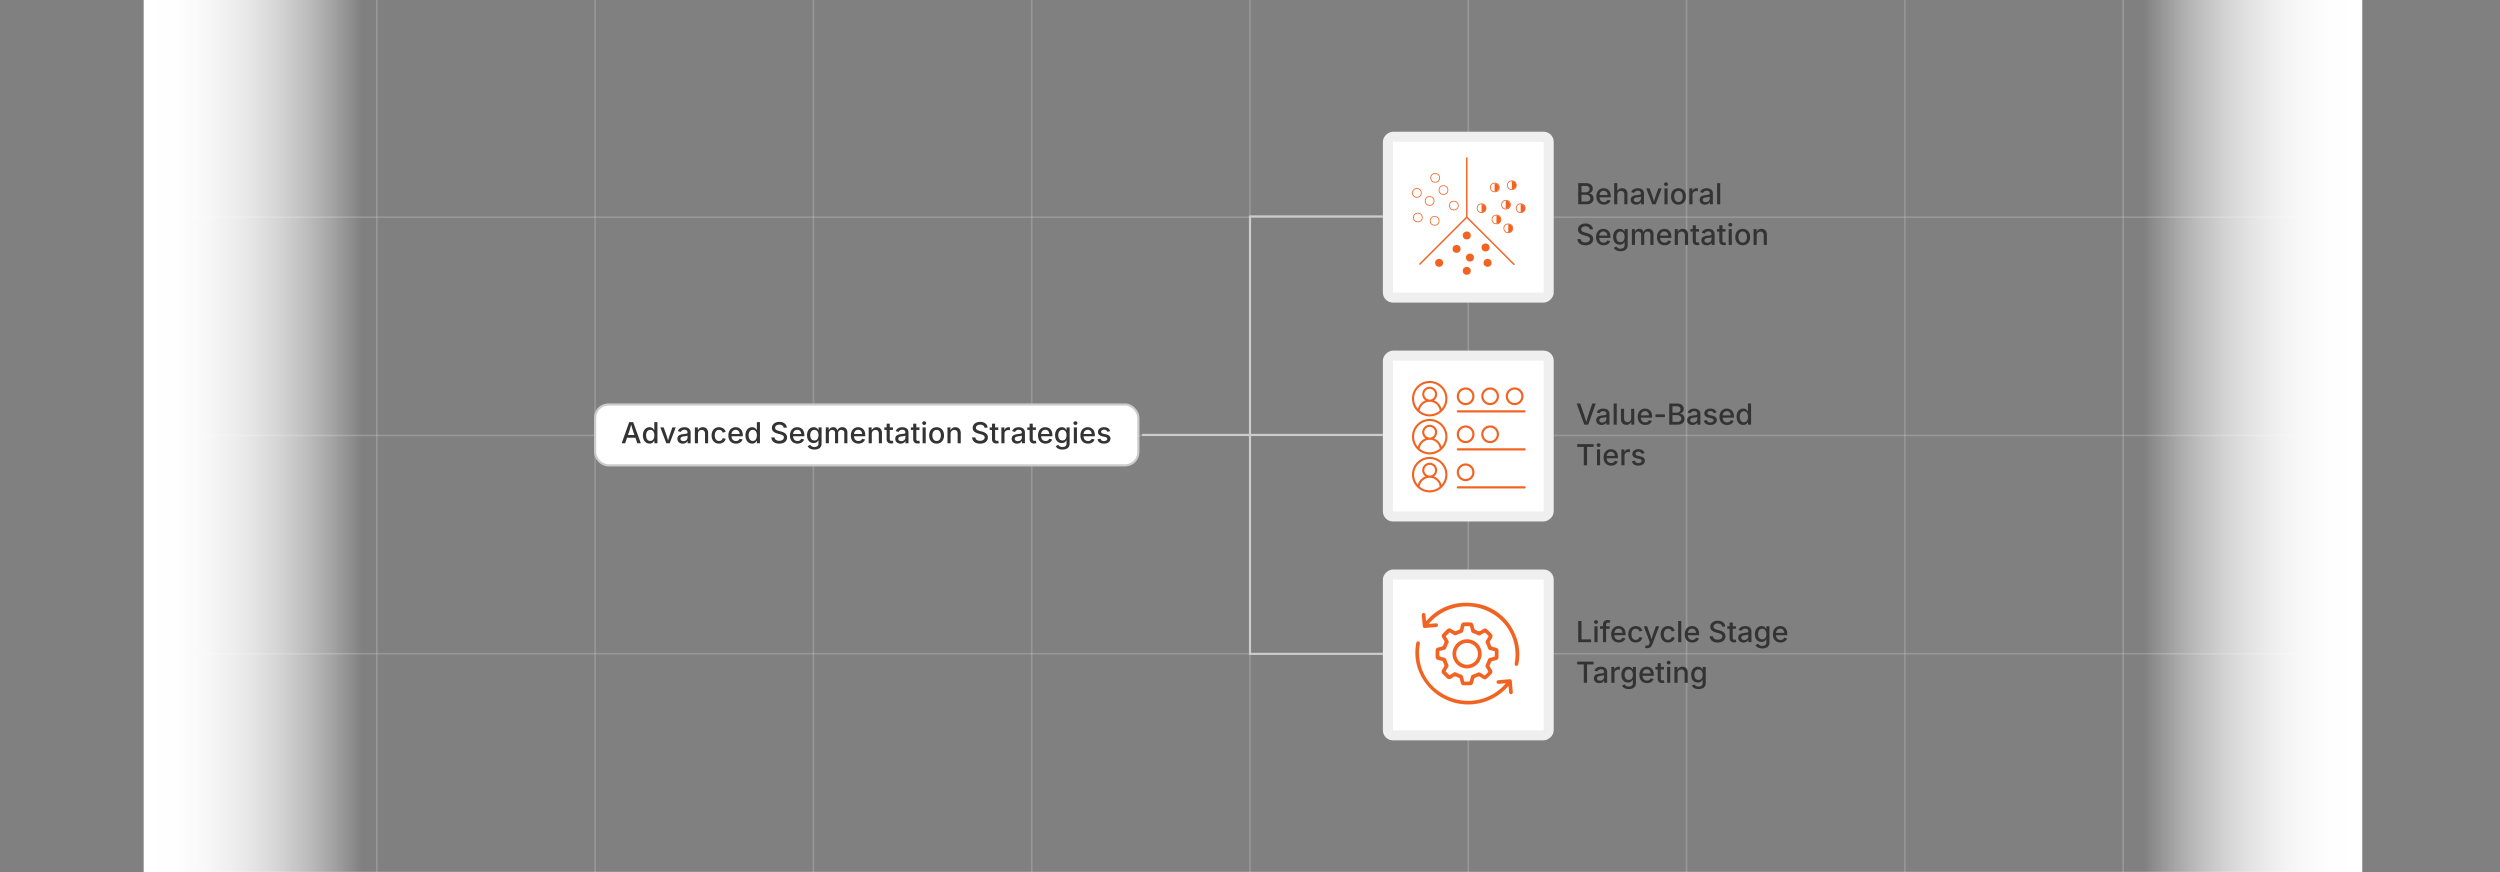 <svg id="Layer_1" data-name="Layer 1" xmlns="http://www.w3.org/2000/svg" xmlns:xlink="http://www.w3.org/1999/xlink" viewBox="0 0 860 300"><rect x="0" y="0" width="860" height="300" fill="#808080" stroke="none"/><defs><linearGradient id="linear-gradient" x1="421.936" y1="3473.227" x2="497.03" y2="3473.227" gradientTransform="translate(315.587 -3323.426)" gradientUnits="userSpaceOnUse"><stop offset="0" stop-color="#fff"/><stop offset="0.149" stop-color="#fff" stop-opacity="0.987"/><stop offset="0.278" stop-color="#fff" stop-opacity="0.945"/><stop offset="0.399" stop-color="#fff" stop-opacity="0.875"/><stop offset="0.516" stop-color="#fff" stop-opacity="0.777"/><stop offset="0.629" stop-color="#fff" stop-opacity="0.651"/><stop offset="0.74" stop-color="#fff" stop-opacity="0.495"/><stop offset="0.849" stop-color="#fff" stop-opacity="0.311"/><stop offset="0.953" stop-color="#fff" stop-opacity="0.103"/><stop offset="1" stop-color="#fff" stop-opacity="0"/></linearGradient><linearGradient id="linear-gradient-2" x1="49.425" y1="149.8" x2="124.519" y2="149.8" gradientTransform="matrix(1, 0, 0, 1, 0, 0)" xlink:href="#linear-gradient"/></defs><g opacity="0.3"><line x1="54.532" y1="-0.387" x2="54.532" y2="299.988" fill="none" stroke="#ccc" stroke-miterlimit="10" stroke-width="0.563"/><line x1="129.625" y1="-0.387" x2="129.625" y2="299.988" fill="none" stroke="#ccc" stroke-miterlimit="10" stroke-width="0.563"/><line x1="204.719" y1="-0.387" x2="204.719" y2="299.988" fill="none" stroke="#ccc" stroke-miterlimit="10" stroke-width="0.563"/><line x1="279.813" y1="-0.387" x2="279.813" y2="299.988" fill="none" stroke="#ccc" stroke-miterlimit="10" stroke-width="0.563"/><line x1="354.906" y1="-0.387" x2="354.906" y2="299.988" fill="none" stroke="#ccc" stroke-miterlimit="10" stroke-width="0.563"/><line x1="430" y1="-0.387" x2="430" y2="299.988" fill="none" stroke="#ccc" stroke-miterlimit="10" stroke-width="0.563"/><line x1="505.094" y1="-0.387" x2="505.094" y2="299.988" fill="none" stroke="#ccc" stroke-miterlimit="10" stroke-width="0.563"/><line x1="580.187" y1="-0.387" x2="580.187" y2="299.988" fill="none" stroke="#ccc" stroke-miterlimit="10" stroke-width="0.563"/><line x1="655.281" y1="-0.387" x2="655.281" y2="299.988" fill="none" stroke="#ccc" stroke-miterlimit="10" stroke-width="0.563"/><line x1="730.375" y1="-0.387" x2="730.375" y2="299.988" fill="none" stroke="#ccc" stroke-miterlimit="10" stroke-width="0.563"/><line x1="805.468" y1="-0.387" x2="805.468" y2="299.988" fill="none" stroke="#ccc" stroke-miterlimit="10" stroke-width="0.563"/></g><line x1="805.468" y1="74.707" x2="54.532" y2="74.707" fill="none" stroke="#ccc" stroke-miterlimit="10" stroke-width="0.563" opacity="0.3"/><line x1="805.468" y1="149.8" x2="54.532" y2="149.8" fill="none" stroke="#ccc" stroke-miterlimit="10" stroke-width="0.563" opacity="0.3"/><line x1="805.468" y1="224.894" x2="54.532" y2="224.894" fill="none" stroke="#ccc" stroke-miterlimit="10" stroke-width="0.563" opacity="0.3"/><line x1="805.468" y1="299.988" x2="54.532" y2="299.988" fill="none" stroke="#ccc" stroke-miterlimit="10" stroke-width="0.563" opacity="0.3"/><rect x="737.523" y="-0.387" width="75.094" height="300.374" transform="translate(1550.14 299.601) rotate(180)" fill="url(#linear-gradient)"/><rect x="49.425" y="-0.387" width="75.094" height="300.374" fill="url(#linear-gradient-2)"/><rect x="54.532" y="-0.387" width="750.936" height="300.375" fill="none"/><rect x="475.711" y="45.324" width="58.766" height="58.766" rx="3.453" transform="translate(579.8 -430.387) rotate(90)" fill="#efefef"/><rect x="479.164" y="48.777" width="51.86" height="51.86" fill="#fff"/><rect x="475.711" y="120.617" width="58.766" height="58.766" rx="3.453" transform="translate(655.094 -355.094) rotate(90)" fill="#efefef"/><rect x="479.164" y="124.07" width="51.86" height="51.86" fill="#fff"/><rect x="475.711" y="195.91" width="58.766" height="58.766" rx="3.453" transform="translate(730.387 -279.8) rotate(90)" fill="#efefef"/><rect x="479.164" y="199.363" width="51.86" height="51.86" fill="#fff"/><path d="M542.918,70.278V63.002h2.681a2.862,2.862,0,0,1,1.284.254,1.74,1.74,0,0,1,.757.686,1.905,1.905,0,0,1,.249.969,1.607,1.607,0,0,1-.166.764,1.366,1.366,0,0,1-.446.498,2.019,2.019,0,0,1-.618.276v.073a1.437,1.437,0,0,1,.713.232,1.702,1.702,0,0,1,.573.61,1.869,1.869,0,0,1,.228.955,1.931,1.931,0,0,1-.261.996,1.796,1.796,0,0,1-.804.703,3.241,3.241,0,0,1-1.392.259Zm1.113-4.126h1.46a1.529,1.529,0,0,0,.664-.142,1.133,1.133,0,0,0,.469-.4,1.071,1.071,0,0,0,.171-.606.998.998,0,0,0-.312-.75,1.344,1.344,0,0,0-.962-.3h-1.489Zm0,3.169h1.572a1.681,1.681,0,0,0,1.123-.303.965.965,0,0,0,.342-.752,1.195,1.195,0,0,0-.173-.635,1.247,1.247,0,0,0-.491-.452,1.595,1.595,0,0,0-.757-.169h-1.616Z" fill="#333"/><path d="M551.756,70.39a2.686,2.686,0,0,1-1.392-.347,2.311,2.311,0,0,1-.901-.977,3.283,3.283,0,0,1-.315-1.48,3.348,3.348,0,0,1,.311-1.48,2.375,2.375,0,0,1,.876-.999,2.429,2.429,0,0,1,1.328-.359,2.69,2.69,0,0,1,.903.154,2.196,2.196,0,0,1,.781.481,2.275,2.275,0,0,1,.549.847,3.471,3.471,0,0,1,.203,1.262v.381H549.749v-.801h3.799l-.503.264a2.326,2.326,0,0,0-.156-.886,1.322,1.322,0,0,0-.461-.598,1.3,1.3,0,0,0-.765-.215,1.345,1.345,0,0,0-.776.22,1.406,1.406,0,0,0-.49.579,1.807,1.807,0,0,0-.169.784v.547a2.128,2.128,0,0,0,.192.95,1.34,1.34,0,0,0,.54.586,1.599,1.599,0,0,0,.806.198,1.642,1.642,0,0,0,.547-.086,1.111,1.111,0,0,0,.693-.686l1.011.239a1.861,1.861,0,0,1-.442.742,2.087,2.087,0,0,1-.771.5A2.886,2.886,0,0,1,551.756,70.39Z" fill="#333"/><path d="M556.351,67.045v3.232h-1.074V63.002h1.064v3.154h-.142a2.087,2.087,0,0,1,.693-1.069,1.792,1.792,0,0,1,1.099-.337,1.961,1.961,0,0,1,.975.234,1.602,1.602,0,0,1,.648.691,2.483,2.483,0,0,1,.232,1.135v3.467h-1.074V66.943a1.306,1.306,0,0,0-.308-.923,1.095,1.095,0,0,0-.845-.332,1.321,1.321,0,0,0-.649.159,1.137,1.137,0,0,0-.454.461A1.518,1.518,0,0,0,556.351,67.045Z" fill="#333"/><path d="M562.82,70.4a2.224,2.224,0,0,1-.938-.193,1.548,1.548,0,0,1-.664-.564,1.615,1.615,0,0,1-.244-.908,1.464,1.464,0,0,1,.179-.762,1.317,1.317,0,0,1,.482-.474,2.496,2.496,0,0,1,.68-.264,6.519,6.519,0,0,1,.759-.132l.786-.095a1.19,1.19,0,0,0,.447-.122.297.297,0,0,0,.144-.276v-.029a1.05,1.05,0,0,0-.117-.518.787.787,0,0,0-.349-.325,1.3,1.3,0,0,0-.579-.115,1.545,1.545,0,0,0-.612.11,1.207,1.207,0,0,0-.416.281,1.225,1.225,0,0,0-.236.356l-1.011-.264a1.903,1.903,0,0,1,.532-.786,2.181,2.181,0,0,1,.796-.435,3.163,3.163,0,0,1,.928-.137,3.404,3.404,0,0,1,.703.078,2.138,2.138,0,0,1,.698.283,1.546,1.546,0,0,1,.532.576,1.992,1.992,0,0,1,.205.967v3.623h-1.04v-.747h-.054a1.545,1.545,0,0,1-.317.41,1.662,1.662,0,0,1-.529.33A2.038,2.038,0,0,1,562.82,70.4Zm.239-.864a1.548,1.548,0,0,0,.752-.171,1.214,1.214,0,0,0,.478-.454,1.173,1.173,0,0,0,.166-.601v-.698a.527.527,0,0,1-.223.105,3.727,3.727,0,0,1-.373.083c-.14.024-.275.045-.405.061s-.237.029-.322.039a2.497,2.497,0,0,0-.554.132.955.955,0,0,0-.4.264.665.665,0,0,0-.149.454.699.699,0,0,0,.134.435.811.811,0,0,0,.364.264A1.483,1.483,0,0,0,563.06,69.535Z" fill="#333"/><path d="M568.387,70.278l-2.061-5.459h1.162l1.079,3.1q.18.513.308,1.028c.085.343.174.685.269,1.023h-.322q.136-.507.264-1.023t.303-1.028l1.079-3.1h1.152l-2.061,5.459Z" fill="#333"/><path d="M573.113,63.984a.663.663,0,0,1-.476-.188.611.611,0,0,1,0-.901.669.669,0,0,1,.476-.185.681.681,0,0,1,.478.185.61.61,0,0,1,0,.903A.681.681,0,0,1,573.113,63.984Zm-.542,6.294V64.819h1.074v5.459Z" fill="#333"/><path d="M577.386,70.39a2.511,2.511,0,0,1-1.34-.352,2.372,2.372,0,0,1-.892-.986,3.253,3.253,0,0,1-.317-1.475,3.291,3.291,0,0,1,.317-1.487,2.369,2.369,0,0,1,.892-.989,2.74,2.74,0,0,1,2.686,0,2.373,2.373,0,0,1,.891.989,3.291,3.291,0,0,1,.317,1.487,3.253,3.253,0,0,1-.317,1.475,2.376,2.376,0,0,1-.891.986A2.525,2.525,0,0,1,577.386,70.39Zm0-.908a1.267,1.267,0,0,0,.822-.261,1.561,1.561,0,0,0,.484-.693,2.742,2.742,0,0,0,.158-.95,2.8,2.8,0,0,0-.158-.96,1.558,1.558,0,0,0-.484-.698,1.267,1.267,0,0,0-.822-.261,1.252,1.252,0,0,0-.815.261,1.571,1.571,0,0,0-.481.696,2.793,2.793,0,0,0-.158.962,2.742,2.742,0,0,0,.158.95,1.571,1.571,0,0,0,.481.693A1.252,1.252,0,0,0,577.386,69.482Z" fill="#333"/><path d="M581.131,70.278V64.819h1.04v.879h.059a1.337,1.337,0,0,1,.527-.703,1.49,1.49,0,0,1,.855-.254q.103,0,.234.007a2.07,2.07,0,0,1,.22.022v1.025a1.334,1.334,0,0,0-.225-.039,2.833,2.833,0,0,0-.337-.02,1.42,1.42,0,0,0-.669.156,1.152,1.152,0,0,0-.464.432,1.215,1.215,0,0,0-.166.637v3.315Z" fill="#333"/><path d="M586.526,70.4a2.223,2.223,0,0,1-.938-.193,1.549,1.549,0,0,1-.664-.564,1.615,1.615,0,0,1-.244-.908,1.463,1.463,0,0,1,.179-.762,1.316,1.316,0,0,1,.482-.474,2.496,2.496,0,0,1,.68-.264,6.512,6.512,0,0,1,.759-.132l.786-.095a1.19,1.19,0,0,0,.447-.122.297.297,0,0,0,.143-.276v-.029a1.049,1.049,0,0,0-.117-.518.786.786,0,0,0-.349-.325,1.3,1.3,0,0,0-.579-.115,1.544,1.544,0,0,0-.612.11,1.205,1.205,0,0,0-.416.281,1.221,1.221,0,0,0-.236.356l-1.011-.264a1.904,1.904,0,0,1,.532-.786,2.182,2.182,0,0,1,.796-.435,3.164,3.164,0,0,1,.928-.137,3.405,3.405,0,0,1,.703.078,2.137,2.137,0,0,1,.698.283,1.547,1.547,0,0,1,.532.576,1.992,1.992,0,0,1,.205.967v3.623h-1.04v-.747h-.054a1.546,1.546,0,0,1-.317.41,1.661,1.661,0,0,1-.529.33A2.038,2.038,0,0,1,586.526,70.4Zm.239-.864a1.548,1.548,0,0,0,.752-.171,1.215,1.215,0,0,0,.478-.454,1.174,1.174,0,0,0,.166-.601v-.698a.527.527,0,0,1-.223.105,3.724,3.724,0,0,1-.373.083c-.14.024-.275.045-.405.061s-.237.029-.322.039a2.494,2.494,0,0,0-.554.132.955.955,0,0,0-.4.264.665.665,0,0,0-.149.454.699.699,0,0,0,.134.435.812.812,0,0,0,.364.264A1.483,1.483,0,0,0,586.766,69.535Z" fill="#333"/><path d="M591.751,63.002v7.275h-1.074V63.002Z" fill="#333"/><path d="M545.359,84.378a3.56,3.56,0,0,1-1.416-.259,2.169,2.169,0,0,1-.941-.74,2.134,2.134,0,0,1-.373-1.145h1.118a1.12,1.12,0,0,0,.257.654,1.332,1.332,0,0,0,.578.386,2.287,2.287,0,0,0,.771.127,2.185,2.185,0,0,0,.822-.144,1.34,1.34,0,0,0,.569-.41.971.971,0,0,0,.21-.618.743.743,0,0,0-.184-.52,1.392,1.392,0,0,0-.492-.337,4.873,4.873,0,0,0-.706-.237l-.85-.234a3.219,3.219,0,0,1-1.393-.708,1.589,1.589,0,0,1-.501-1.216,1.838,1.838,0,0,1,.339-1.101,2.237,2.237,0,0,1,.924-.733,3.181,3.181,0,0,1,1.315-.261,3.118,3.118,0,0,1,1.315.261,2.2,2.2,0,0,1,.895.715,1.821,1.821,0,0,1,.339,1.035h-1.084a1.015,1.015,0,0,0-.462-.771,1.806,1.806,0,0,0-1.027-.274,1.952,1.952,0,0,0-.764.137,1.176,1.176,0,0,0-.504.379.905.905,0,0,0-.178.549.752.752,0,0,0,.213.559,1.531,1.531,0,0,0,.517.337,4.726,4.726,0,0,0,.583.198l.708.186a5.539,5.539,0,0,1,.715.237,2.944,2.944,0,0,1,.682.386,1.851,1.851,0,0,1,.506.586,1.726,1.726,0,0,1,.192.842,1.955,1.955,0,0,1-.317,1.099,2.128,2.128,0,0,1-.92.759A3.49,3.49,0,0,1,545.359,84.378Z" fill="#333"/><path d="M551.648,84.368a2.686,2.686,0,0,1-1.392-.347,2.311,2.311,0,0,1-.901-.977,3.283,3.283,0,0,1-.315-1.48,3.347,3.347,0,0,1,.311-1.48,2.376,2.376,0,0,1,.876-.999,2.429,2.429,0,0,1,1.328-.359,2.69,2.69,0,0,1,.903.154,2.195,2.195,0,0,1,.781.481,2.274,2.274,0,0,1,.549.847,3.47,3.47,0,0,1,.203,1.262v.381h-4.351V81.053H553.44l-.503.264a2.327,2.327,0,0,0-.156-.886,1.322,1.322,0,0,0-.461-.598,1.3,1.3,0,0,0-.765-.215,1.345,1.345,0,0,0-.776.22,1.406,1.406,0,0,0-.49.579,1.807,1.807,0,0,0-.169.784v.547a2.128,2.128,0,0,0,.192.95,1.34,1.34,0,0,0,.54.586,1.599,1.599,0,0,0,.806.198,1.642,1.642,0,0,0,.547-.086,1.11,1.11,0,0,0,.693-.686l1.011.239a1.861,1.861,0,0,1-.442.742,2.089,2.089,0,0,1-.771.5A2.886,2.886,0,0,1,551.648,84.368Z" fill="#333"/><path d="M557.449,86.414a3.337,3.337,0,0,1-1.094-.161,2.233,2.233,0,0,1-.765-.43,1.913,1.913,0,0,1-.456-.596l.898-.425a2.22,2.22,0,0,0,.261.33,1.341,1.341,0,0,0,.442.295,1.782,1.782,0,0,0,.713.122,1.625,1.625,0,0,0,1.013-.295,1.086,1.086,0,0,0,.389-.925V83.265h-.093a2.52,2.52,0,0,1-.27.391,1.455,1.455,0,0,1-.484.364,1.819,1.819,0,0,1-.808.154,2.244,2.244,0,0,1-1.159-.303,2.126,2.126,0,0,1-.818-.898,3.204,3.204,0,0,1-.303-1.465,3.391,3.391,0,0,1,.301-1.492,2.253,2.253,0,0,1,.82-.955,2.132,2.132,0,0,1,1.174-.332,1.756,1.756,0,0,1,.818.166,1.51,1.51,0,0,1,.492.393,2.908,2.908,0,0,1,.272.398h.078v-.889h1.05v5.537a2,2,0,0,1-.325,1.179,1.899,1.899,0,0,1-.883.681A3.431,3.431,0,0,1,557.449,86.414Zm-.005-3.135a1.35,1.35,0,0,0,.773-.212,1.294,1.294,0,0,0,.476-.615,2.578,2.578,0,0,0,.161-.96,2.662,2.662,0,0,0-.161-.967,1.424,1.424,0,0,0-.476-.649,1.393,1.393,0,0,0-1.565.012,1.503,1.503,0,0,0-.478.664,2.594,2.594,0,0,0-.161.94,2.506,2.506,0,0,0,.161.935,1.364,1.364,0,0,0,.48.627A1.339,1.339,0,0,0,557.444,83.28Z" fill="#333"/><path d="M561.365,84.256v-5.459h1.02l.029,1.265h-.083a1.928,1.928,0,0,1,.361-.762,1.585,1.585,0,0,1,.571-.447,1.635,1.635,0,0,1,.684-.149,1.296,1.296,0,0,1,.962.369,1.939,1.939,0,0,1,.493,1.028h-.137a1.813,1.813,0,0,1,.371-.762,1.702,1.702,0,0,1,.638-.474,1.988,1.988,0,0,1,.798-.161,1.825,1.825,0,0,1,.876.21,1.524,1.524,0,0,1,.623.625,2.114,2.114,0,0,1,.23,1.035v3.682h-1.074V80.682a.952.952,0,0,0-.306-.791,1.118,1.118,0,0,0-.72-.244,1.141,1.141,0,0,0-.581.142.959.959,0,0,0-.376.393,1.226,1.226,0,0,0-.132.579v3.496h-1.06V80.614a.92.92,0,0,0-.28-.703,1.004,1.004,0,0,0-.716-.264,1.14,1.14,0,0,0-.554.139,1.023,1.023,0,0,0-.41.41,1.321,1.321,0,0,0-.154.666v3.394Z" fill="#333"/><path d="M572.601,84.368a2.686,2.686,0,0,1-1.392-.347,2.312,2.312,0,0,1-.901-.977,3.283,3.283,0,0,1-.314-1.48,3.348,3.348,0,0,1,.31-1.48,2.377,2.377,0,0,1,.876-.999,2.429,2.429,0,0,1,1.328-.359,2.69,2.69,0,0,1,.903.154,2.195,2.195,0,0,1,.781.481,2.275,2.275,0,0,1,.549.847,3.468,3.468,0,0,1,.203,1.262v.381h-4.351V81.053h3.799l-.503.264a2.327,2.327,0,0,0-.156-.886,1.323,1.323,0,0,0-.461-.598,1.301,1.301,0,0,0-.765-.215,1.345,1.345,0,0,0-.776.22,1.406,1.406,0,0,0-.49.579,1.807,1.807,0,0,0-.169.784v.547a2.128,2.128,0,0,0,.192.95,1.341,1.341,0,0,0,.54.586,1.599,1.599,0,0,0,.806.198,1.642,1.642,0,0,0,.547-.086,1.11,1.11,0,0,0,.693-.686l1.011.239a1.86,1.86,0,0,1-.442.742,2.088,2.088,0,0,1-.771.5A2.886,2.886,0,0,1,572.601,84.368Z" fill="#333"/><path d="M577.195,81.024v3.232h-1.074v-5.459h1.025l.01,1.338h-.112a2.088,2.088,0,0,1,.693-1.069,1.792,1.792,0,0,1,1.099-.337,1.942,1.942,0,0,1,.972.234,1.621,1.621,0,0,1,.649.691,2.468,2.468,0,0,1,.234,1.135v3.467h-1.074v-3.335a1.306,1.306,0,0,0-.308-.923,1.095,1.095,0,0,0-.845-.332,1.322,1.322,0,0,0-.649.159,1.137,1.137,0,0,0-.454.461A1.519,1.519,0,0,0,577.195,81.024Z" fill="#333"/><path d="M584.471,78.797v.874h-2.959v-.874Zm-2.163-1.299h1.074v5.283a.696.696,0,0,0,.14.481.586.586,0,0,0,.456.154,1.594,1.594,0,0,0,.22-.02c.091-.013.169-.026.234-.039l.191.859a1.97,1.97,0,0,1-.366.086,2.811,2.811,0,0,1-.386.027,1.623,1.623,0,0,1-1.152-.383,1.401,1.401,0,0,1-.41-1.077Z" fill="#333"/><path d="M587.117,84.378a2.225,2.225,0,0,1-.938-.193,1.55,1.55,0,0,1-.664-.564,1.615,1.615,0,0,1-.244-.908,1.464,1.464,0,0,1,.179-.762,1.317,1.317,0,0,1,.482-.474,2.502,2.502,0,0,1,.68-.264,6.519,6.519,0,0,1,.759-.132l.786-.095a1.192,1.192,0,0,0,.447-.122.297.297,0,0,0,.143-.276V80.56a1.05,1.05,0,0,0-.117-.518.788.788,0,0,0-.349-.325,1.299,1.299,0,0,0-.579-.115,1.546,1.546,0,0,0-.612.11,1.205,1.205,0,0,0-.416.281,1.221,1.221,0,0,0-.236.356l-1.011-.264A1.905,1.905,0,0,1,585.96,79.3a2.181,2.181,0,0,1,.796-.435,3.163,3.163,0,0,1,.928-.137,3.405,3.405,0,0,1,.703.078,2.138,2.138,0,0,1,.698.283,1.548,1.548,0,0,1,.532.576,1.992,1.992,0,0,1,.205.967v3.623h-1.04v-.747h-.054a1.546,1.546,0,0,1-.317.41,1.659,1.659,0,0,1-.529.33A2.035,2.035,0,0,1,587.117,84.378Zm.239-.864a1.548,1.548,0,0,0,.752-.171,1.214,1.214,0,0,0,.478-.454,1.173,1.173,0,0,0,.166-.601V81.59a.527.527,0,0,1-.223.105,3.724,3.724,0,0,1-.373.083c-.14.025-.275.045-.405.061s-.237.029-.322.039a2.501,2.501,0,0,0-.554.132.955.955,0,0,0-.4.264.665.665,0,0,0-.149.454.699.699,0,0,0,.134.435.811.811,0,0,0,.364.264A1.483,1.483,0,0,0,587.356,83.514Z" fill="#333"/><path d="M593.602,78.797v.874h-2.959v-.874Zm-2.163-1.299h1.074v5.283a.696.696,0,0,0,.14.481.587.587,0,0,0,.456.154,1.592,1.592,0,0,0,.22-.02c.091-.013.169-.026.234-.039l.19.859a1.966,1.966,0,0,1-.366.086,2.811,2.811,0,0,1-.386.027,1.623,1.623,0,0,1-1.152-.383,1.401,1.401,0,0,1-.41-1.077Z" fill="#333"/><path d="M595.213,77.962a.663.663,0,0,1-.476-.188.611.611,0,0,1,0-.901.669.669,0,0,1,.476-.186.681.681,0,0,1,.478.186.61.61,0,0,1,0,.903A.681.681,0,0,1,595.213,77.962Zm-.542,6.294v-5.459h1.074v5.459Z" fill="#333"/><path d="M599.485,84.368a2.511,2.511,0,0,1-1.34-.352,2.372,2.372,0,0,1-.892-.986,3.253,3.253,0,0,1-.317-1.475,3.291,3.291,0,0,1,.317-1.487,2.369,2.369,0,0,1,.892-.989,2.74,2.74,0,0,1,2.686,0,2.373,2.373,0,0,1,.891.989,3.291,3.291,0,0,1,.317,1.487,3.253,3.253,0,0,1-.317,1.475,2.376,2.376,0,0,1-.891.986A2.525,2.525,0,0,1,599.485,84.368Zm0-.908a1.267,1.267,0,0,0,.822-.261,1.56,1.56,0,0,0,.484-.693,2.742,2.742,0,0,0,.158-.95,2.8,2.8,0,0,0-.158-.96,1.557,1.557,0,0,0-.484-.698,1.267,1.267,0,0,0-.822-.261,1.251,1.251,0,0,0-.816.261,1.57,1.57,0,0,0-.481.696,2.792,2.792,0,0,0-.158.962,2.742,2.742,0,0,0,.158.95,1.57,1.57,0,0,0,.481.693A1.251,1.251,0,0,0,599.485,83.46Z" fill="#333"/><path d="M604.305,81.024v3.232h-1.074v-5.459h1.025l.01,1.338h-.112a2.087,2.087,0,0,1,.693-1.069,1.792,1.792,0,0,1,1.099-.337,1.942,1.942,0,0,1,.972.234,1.621,1.621,0,0,1,.649.691,2.468,2.468,0,0,1,.234,1.135v3.467h-1.074v-3.335a1.305,1.305,0,0,0-.308-.923,1.095,1.095,0,0,0-.845-.332,1.322,1.322,0,0,0-.649.159,1.137,1.137,0,0,0-.454.461A1.519,1.519,0,0,0,604.305,81.024Z" fill="#333"/><path d="M544.993,146.079l-2.632-7.275h1.201l1.416,4.048q.157.469.358,1.147.204.679.462,1.602h-.23q.254-.943.451-1.611t.35-1.138l1.377-4.048h1.206l-2.598,7.275Z" fill="#333"/><path d="M550.945,146.201a2.225,2.225,0,0,1-.938-.193,1.548,1.548,0,0,1-.664-.564,1.615,1.615,0,0,1-.244-.908,1.464,1.464,0,0,1,.179-.762,1.317,1.317,0,0,1,.482-.474,2.499,2.499,0,0,1,.68-.264,6.519,6.519,0,0,1,.759-.132l.786-.095a1.192,1.192,0,0,0,.447-.122.297.297,0,0,0,.144-.276v-.029a1.05,1.05,0,0,0-.117-.517.788.788,0,0,0-.349-.325,1.302,1.302,0,0,0-.579-.115,1.545,1.545,0,0,0-.612.11,1.208,1.208,0,0,0-.416.281,1.225,1.225,0,0,0-.236.356l-1.011-.264a1.903,1.903,0,0,1,.532-.786,2.18,2.18,0,0,1,.796-.435,3.163,3.163,0,0,1,.928-.137,3.404,3.404,0,0,1,.703.078,2.136,2.136,0,0,1,.698.283,1.546,1.546,0,0,1,.532.576,1.992,1.992,0,0,1,.205.967v3.623h-1.04v-.747h-.054a1.544,1.544,0,0,1-.317.41,1.662,1.662,0,0,1-.529.33A2.038,2.038,0,0,1,550.945,146.201Zm.239-.864a1.547,1.547,0,0,0,.752-.171,1.212,1.212,0,0,0,.478-.454,1.172,1.172,0,0,0,.166-.601v-.698a.528.528,0,0,1-.223.105,3.756,3.756,0,0,1-.373.083c-.14.024-.275.045-.405.061s-.237.029-.322.039a2.502,2.502,0,0,0-.554.132.954.954,0,0,0-.4.264.665.665,0,0,0-.149.454.699.699,0,0,0,.134.435.811.811,0,0,0,.364.264A1.483,1.483,0,0,0,551.185,145.337Z" fill="#333"/><path d="M556.17,138.804v7.275h-1.074v-7.275Z" fill="#333"/><path d="M559.476,146.147a1.971,1.971,0,0,1-.977-.234,1.587,1.587,0,0,1-.651-.693,2.486,2.486,0,0,1-.233-1.133V140.62H558.69v3.335a1.298,1.298,0,0,0,.31.923,1.096,1.096,0,0,0,.842.332,1.323,1.323,0,0,0,.652-.159,1.141,1.141,0,0,0,.451-.464,1.521,1.521,0,0,0,.166-.735V140.62h1.074v5.459H561.16l-.005-1.338h.102a2.049,2.049,0,0,1-.698,1.074A1.8,1.8,0,0,1,559.476,146.147Z" fill="#333"/><path d="M565.984,146.191a2.685,2.685,0,0,1-1.392-.347,2.31,2.31,0,0,1-.901-.977,3.283,3.283,0,0,1-.314-1.48,3.348,3.348,0,0,1,.31-1.48,2.375,2.375,0,0,1,.876-.999,2.429,2.429,0,0,1,1.328-.359,2.687,2.687,0,0,1,.903.154,2.195,2.195,0,0,1,.781.481,2.276,2.276,0,0,1,.549.847,3.471,3.471,0,0,1,.203,1.262v.381h-4.351v-.801h3.799l-.503.264a2.327,2.327,0,0,0-.156-.886,1.323,1.323,0,0,0-.461-.598,1.3,1.3,0,0,0-.765-.215,1.345,1.345,0,0,0-.776.22,1.405,1.405,0,0,0-.49.579,1.807,1.807,0,0,0-.169.784v.547a2.128,2.128,0,0,0,.192.95,1.341,1.341,0,0,0,.54.586,1.6,1.6,0,0,0,.806.198,1.645,1.645,0,0,0,.547-.086,1.111,1.111,0,0,0,.693-.686l1.011.239a1.86,1.86,0,0,1-.442.742,2.089,2.089,0,0,1-.771.5A2.886,2.886,0,0,1,565.984,146.191Z" fill="#333"/><path d="M572.713,142.549v.928h-3.232v-.928Z" fill="#333"/><path d="M574.212,146.079v-7.275h2.681a2.863,2.863,0,0,1,1.284.254,1.742,1.742,0,0,1,.757.686,1.906,1.906,0,0,1,.249.969,1.606,1.606,0,0,1-.166.764,1.367,1.367,0,0,1-.446.498,2.018,2.018,0,0,1-.618.276v.073a1.436,1.436,0,0,1,.713.232,1.702,1.702,0,0,1,.573.61,1.87,1.87,0,0,1,.228.955,1.932,1.932,0,0,1-.261.996,1.796,1.796,0,0,1-.804.703,3.24,3.24,0,0,1-1.392.259Zm1.113-4.126h1.46a1.527,1.527,0,0,0,.664-.142,1.132,1.132,0,0,0,.469-.4,1.071,1.071,0,0,0,.171-.605.998.998,0,0,0-.312-.75,1.344,1.344,0,0,0-.962-.3h-1.489Zm0,3.169h1.572a1.681,1.681,0,0,0,1.123-.303.965.965,0,0,0,.342-.752,1.195,1.195,0,0,0-.173-.635,1.247,1.247,0,0,0-.491-.452,1.594,1.594,0,0,0-.757-.169h-1.616Z" fill="#333"/><path d="M582.225,146.201a2.225,2.225,0,0,1-.938-.193,1.549,1.549,0,0,1-.664-.564,1.616,1.616,0,0,1-.244-.908,1.464,1.464,0,0,1,.179-.762,1.317,1.317,0,0,1,.482-.474,2.499,2.499,0,0,1,.68-.264,6.519,6.519,0,0,1,.759-.132l.786-.095a1.192,1.192,0,0,0,.447-.122.297.297,0,0,0,.144-.276v-.029a1.05,1.05,0,0,0-.117-.517.787.787,0,0,0-.349-.325,1.301,1.301,0,0,0-.579-.115,1.545,1.545,0,0,0-.612.11,1.208,1.208,0,0,0-.416.281,1.225,1.225,0,0,0-.236.356l-1.011-.264a1.903,1.903,0,0,1,.532-.786,2.18,2.18,0,0,1,.796-.435,3.163,3.163,0,0,1,.928-.137,3.404,3.404,0,0,1,.703.078,2.136,2.136,0,0,1,.698.283,1.546,1.546,0,0,1,.532.576,1.992,1.992,0,0,1,.205.967v3.623h-1.04v-.747h-.054a1.546,1.546,0,0,1-.317.41,1.663,1.663,0,0,1-.529.33A2.038,2.038,0,0,1,582.225,146.201Zm.239-.864a1.547,1.547,0,0,0,.752-.171,1.212,1.212,0,0,0,.478-.454,1.172,1.172,0,0,0,.166-.601v-.698a.528.528,0,0,1-.223.105,3.752,3.752,0,0,1-.373.083c-.14.024-.275.045-.405.061s-.237.029-.322.039a2.502,2.502,0,0,0-.554.132.954.954,0,0,0-.4.264.665.665,0,0,0-.149.454.699.699,0,0,0,.134.435.811.811,0,0,0,.364.264A1.483,1.483,0,0,0,582.464,145.337Z" fill="#333"/><path d="M588.333,146.191a3.015,3.015,0,0,1-1.052-.171,1.838,1.838,0,0,1-.758-.505,1.735,1.735,0,0,1-.393-.818l1.011-.21a1.042,1.042,0,0,0,.42.63,1.381,1.381,0,0,0,.781.205,1.404,1.404,0,0,0,.825-.217.629.629,0,0,0,.308-.52.56.56,0,0,0-.189-.435,1.231,1.231,0,0,0-.578-.254l-.918-.21a2.251,2.251,0,0,1-1.133-.547,1.313,1.313,0,0,1-.371-.962,1.387,1.387,0,0,1,.273-.855,1.789,1.789,0,0,1,.747-.569,2.759,2.759,0,0,1,1.094-.203,2.684,2.684,0,0,1,1.011.171,1.732,1.732,0,0,1,.682.478,1.859,1.859,0,0,1,.373.713l-.962.21a1.187,1.187,0,0,0-.356-.505,1.102,1.102,0,0,0-.737-.217,1.303,1.303,0,0,0-.742.2.595.595,0,0,0-.298.508.555.555,0,0,0,.197.442,1.551,1.551,0,0,0,.647.271l.879.195a2.264,2.264,0,0,1,1.123.537,1.269,1.269,0,0,1,.366.938,1.441,1.441,0,0,1-.285.881,1.906,1.906,0,0,1-.791.6A2.953,2.953,0,0,1,588.333,146.191Z" fill="#333"/><path d="M594.114,146.191a2.684,2.684,0,0,1-1.392-.347,2.31,2.31,0,0,1-.901-.977,3.283,3.283,0,0,1-.315-1.48,3.348,3.348,0,0,1,.311-1.48,2.374,2.374,0,0,1,.876-.999,2.429,2.429,0,0,1,1.328-.359,2.687,2.687,0,0,1,.903.154,2.196,2.196,0,0,1,.781.481,2.276,2.276,0,0,1,.549.847,3.471,3.471,0,0,1,.203,1.262v.381h-4.351v-.801h3.799l-.503.264a2.327,2.327,0,0,0-.156-.886,1.323,1.323,0,0,0-.461-.598,1.3,1.3,0,0,0-.765-.215,1.345,1.345,0,0,0-.776.22,1.405,1.405,0,0,0-.49.579,1.807,1.807,0,0,0-.169.784v.547a2.128,2.128,0,0,0,.192.95,1.341,1.341,0,0,0,.54.586,1.6,1.6,0,0,0,.806.198,1.645,1.645,0,0,0,.547-.086,1.111,1.111,0,0,0,.693-.686l1.011.239a1.861,1.861,0,0,1-.442.742,2.089,2.089,0,0,1-.771.5A2.886,2.886,0,0,1,594.114,146.191Z" fill="#333"/><path d="M599.666,146.186a2.107,2.107,0,0,1-1.182-.339,2.268,2.268,0,0,1-.811-.972,4.033,4.033,0,0,1,.005-3.03,2.25,2.25,0,0,1,.815-.962,2.123,2.123,0,0,1,1.172-.332,1.715,1.715,0,0,1,.818.168,1.539,1.539,0,0,1,.485.393,2.931,2.931,0,0,1,.269.396h.059v-2.705h1.074v7.275h-1.045v-.855h-.088a2.593,2.593,0,0,1-.274.4,1.586,1.586,0,0,1-.493.393A1.69,1.69,0,0,1,599.666,146.186Zm.234-.913a1.223,1.223,0,0,0,.773-.244,1.491,1.491,0,0,0,.478-.676,3.132,3.132,0,0,0,.003-1.992,1.448,1.448,0,0,0-.476-.659,1.263,1.263,0,0,0-.779-.237,1.236,1.236,0,0,0-.789.249,1.511,1.511,0,0,0-.473.676,2.738,2.738,0,0,0-.159.964,2.794,2.794,0,0,0,.161.977,1.545,1.545,0,0,0,.478.688A1.21,1.21,0,0,0,599.9,145.273Z" fill="#333"/><path d="M542.552,153.739v-.957h5.649v.957H545.94v6.318h-1.118v-6.318Z" fill="#333"/><path d="M549.905,153.763a.663.663,0,0,1-.476-.188.611.611,0,0,1,0-.901.669.669,0,0,1,.476-.185.681.681,0,0,1,.478.185.61.61,0,0,1,0,.903A.681.681,0,0,1,549.905,153.763Zm-.542,6.294v-5.459h1.074v5.459Z" fill="#333"/><path d="M554.236,160.17a2.686,2.686,0,0,1-1.392-.347,2.311,2.311,0,0,1-.901-.977,3.283,3.283,0,0,1-.315-1.48,3.347,3.347,0,0,1,.311-1.48,2.375,2.375,0,0,1,.876-.999,2.429,2.429,0,0,1,1.328-.359,2.69,2.69,0,0,1,.903.154,2.193,2.193,0,0,1,.781.481,2.273,2.273,0,0,1,.549.847,3.471,3.471,0,0,1,.203,1.262v.381H552.23v-.801h3.799l-.503.264a2.327,2.327,0,0,0-.156-.886,1.323,1.323,0,0,0-.461-.598,1.3,1.3,0,0,0-.765-.215,1.345,1.345,0,0,0-.776.22,1.405,1.405,0,0,0-.49.579,1.807,1.807,0,0,0-.169.784v.547a2.128,2.128,0,0,0,.192.95,1.34,1.34,0,0,0,.54.586,1.6,1.6,0,0,0,.806.198,1.645,1.645,0,0,0,.547-.086,1.111,1.111,0,0,0,.693-.686l1.011.239a1.861,1.861,0,0,1-.442.742,2.088,2.088,0,0,1-.771.5A2.886,2.886,0,0,1,554.236,160.17Z" fill="#333"/><path d="M557.757,160.057v-5.459h1.04v.879h.059a1.336,1.336,0,0,1,.527-.703,1.49,1.49,0,0,1,.855-.254q.103,0,.234.007a2.093,2.093,0,0,1,.22.022v1.025a1.346,1.346,0,0,0-.225-.039,2.857,2.857,0,0,0-.337-.019,1.42,1.42,0,0,0-.669.156,1.152,1.152,0,0,0-.464.432,1.215,1.215,0,0,0-.166.637v3.315Z" fill="#333"/><path d="M563.582,160.17a3.014,3.014,0,0,1-1.052-.171,1.837,1.837,0,0,1-.758-.505,1.734,1.734,0,0,1-.393-.818l1.011-.21a1.042,1.042,0,0,0,.42.63,1.382,1.382,0,0,0,.781.205,1.404,1.404,0,0,0,.825-.217.628.628,0,0,0,.308-.52.56.56,0,0,0-.189-.435,1.232,1.232,0,0,0-.578-.254l-.918-.21a2.252,2.252,0,0,1-1.133-.547,1.313,1.313,0,0,1-.371-.962,1.387,1.387,0,0,1,.274-.855,1.788,1.788,0,0,1,.747-.569,2.759,2.759,0,0,1,1.094-.203,2.684,2.684,0,0,1,1.011.171,1.732,1.732,0,0,1,.682.478,1.859,1.859,0,0,1,.373.713l-.962.21a1.188,1.188,0,0,0-.356-.505,1.103,1.103,0,0,0-.737-.217,1.303,1.303,0,0,0-.742.2.595.595,0,0,0-.298.508.555.555,0,0,0,.197.442,1.551,1.551,0,0,0,.647.271l.879.195a2.264,2.264,0,0,1,1.123.537,1.27,1.27,0,0,1,.366.938,1.442,1.442,0,0,1-.285.881,1.908,1.908,0,0,1-.791.601A2.955,2.955,0,0,1,563.582,160.17Z" fill="#333"/><path d="M542.918,220.903v-7.275h1.113v6.318h3.296v.957Z" fill="#333"/><path d="M549.031,214.609a.663.663,0,0,1-.475-.188.611.611,0,0,1,0-.901.669.669,0,0,1,.475-.185.681.681,0,0,1,.479.185.61.61,0,0,1,0,.903A.681.681,0,0,1,549.031,214.609Zm-.542,6.294v-5.459h1.074v5.459Z" fill="#333"/><path d="M553.714,215.444v.874h-3.33v-.874Zm-2.295,5.459v-6.084a1.512,1.512,0,0,1,.227-.85,1.424,1.424,0,0,1,.599-.513,1.895,1.895,0,0,1,.801-.171,2.53,2.53,0,0,1,.56.054,3.206,3.206,0,0,1,.339.093l-.249.869q-.077-.024-.193-.051a1.259,1.259,0,0,0-.285-.027.708.708,0,0,0-.552.191.798.798,0,0,0-.171.552v5.938Z" fill="#333"/><path d="M556.863,221.015a2.686,2.686,0,0,1-1.392-.347,2.312,2.312,0,0,1-.901-.977,3.283,3.283,0,0,1-.314-1.48,3.348,3.348,0,0,1,.31-1.48,2.376,2.376,0,0,1,.876-.999,2.429,2.429,0,0,1,1.328-.359,2.69,2.69,0,0,1,.903.154,2.194,2.194,0,0,1,.781.481,2.274,2.274,0,0,1,.549.847,3.471,3.471,0,0,1,.203,1.262v.381h-4.351V217.7h3.799l-.503.264a2.326,2.326,0,0,0-.156-.886,1.323,1.323,0,0,0-.461-.598,1.3,1.3,0,0,0-.765-.215,1.345,1.345,0,0,0-.776.22,1.405,1.405,0,0,0-.49.579,1.807,1.807,0,0,0-.169.784v.547a2.128,2.128,0,0,0,.192.95,1.34,1.34,0,0,0,.54.586,1.599,1.599,0,0,0,.806.198,1.645,1.645,0,0,0,.547-.086,1.111,1.111,0,0,0,.693-.686l1.011.239a1.86,1.86,0,0,1-.442.742,2.087,2.087,0,0,1-.771.5A2.887,2.887,0,0,1,556.863,221.015Z" fill="#333"/><path d="M562.679,221.015a2.51,2.51,0,0,1-1.343-.351,2.379,2.379,0,0,1-.889-.986,3.253,3.253,0,0,1-.317-1.475,3.291,3.291,0,0,1,.317-1.487,2.375,2.375,0,0,1,.889-.989,2.51,2.51,0,0,1,1.343-.352,2.788,2.788,0,0,1,.796.11,2.334,2.334,0,0,1,.671.317,1.954,1.954,0,0,1,.508.508,2.189,2.189,0,0,1,.311.676l-1.02.244a1.286,1.286,0,0,0-.166-.383,1.259,1.259,0,0,0-.27-.3,1.169,1.169,0,0,0-.367-.195,1.448,1.448,0,0,0-.456-.068,1.259,1.259,0,0,0-.817.261,1.561,1.561,0,0,0-.484.696,2.796,2.796,0,0,0-.158.962,2.761,2.761,0,0,0,.158.955,1.542,1.542,0,0,0,.484.691,1.268,1.268,0,0,0,.817.259,1.44,1.44,0,0,0,.464-.071,1.259,1.259,0,0,0,.376-.2,1.176,1.176,0,0,0,.278-.312,1.289,1.289,0,0,0,.161-.403l1.016.244a2.143,2.143,0,0,1-.308.691,2.098,2.098,0,0,1-.51.52,2.276,2.276,0,0,1-.677.327A2.812,2.812,0,0,1,562.679,221.015Z" fill="#333"/><path d="M565.887,222.866l.264-.874.122.029a1.231,1.231,0,0,0,.5.039.659.659,0,0,0,.387-.208,1.256,1.256,0,0,0,.261-.525l.117-.4-2.075-5.483h1.162l1.079,3.1a10.004,10.004,0,0,1,.3,1.03q.12.513.262,1.02h-.332q.142-.508.272-1.023t.31-1.028l1.099-3.1h1.152l-2.373,6.216a2.539,2.539,0,0,1-.408.732,1.557,1.557,0,0,1-.573.442,1.874,1.874,0,0,1-.771.149,2.546,2.546,0,0,1-.454-.037A1.375,1.375,0,0,1,565.887,222.866Z" fill="#333"/><path d="M573.812,221.015a2.509,2.509,0,0,1-1.343-.351,2.378,2.378,0,0,1-.889-.986,3.253,3.253,0,0,1-.317-1.475,3.291,3.291,0,0,1,.317-1.487,2.375,2.375,0,0,1,.889-.989,2.509,2.509,0,0,1,1.343-.352,2.787,2.787,0,0,1,.796.11,2.334,2.334,0,0,1,.671.317,1.954,1.954,0,0,1,.508.508,2.189,2.189,0,0,1,.311.676l-1.02.244a1.286,1.286,0,0,0-.166-.383,1.259,1.259,0,0,0-.271-.3,1.17,1.17,0,0,0-.367-.195,1.449,1.449,0,0,0-.456-.068,1.259,1.259,0,0,0-.817.261,1.561,1.561,0,0,0-.484.696,2.796,2.796,0,0,0-.158.962,2.761,2.761,0,0,0,.158.955,1.542,1.542,0,0,0,.484.691,1.268,1.268,0,0,0,.817.259,1.439,1.439,0,0,0,.464-.071,1.259,1.259,0,0,0,.376-.2,1.176,1.176,0,0,0,.278-.312,1.289,1.289,0,0,0,.161-.403l1.016.244a2.141,2.141,0,0,1-.308.691,2.096,2.096,0,0,1-.51.52,2.276,2.276,0,0,1-.677.327A2.811,2.811,0,0,1,573.812,221.015Z" fill="#333"/><path d="M578.362,213.628v7.275h-1.074v-7.275Z" fill="#333"/><path d="M582.161,221.015a2.686,2.686,0,0,1-1.392-.347,2.311,2.311,0,0,1-.901-.977,3.283,3.283,0,0,1-.315-1.48,3.347,3.347,0,0,1,.311-1.48,2.375,2.375,0,0,1,.876-.999,2.429,2.429,0,0,1,1.328-.359,2.69,2.69,0,0,1,.903.154,2.193,2.193,0,0,1,.781.481,2.273,2.273,0,0,1,.549.847,3.471,3.471,0,0,1,.203,1.262v.381h-4.351V217.7h3.799l-.503.264a2.326,2.326,0,0,0-.156-.886,1.322,1.322,0,0,0-.461-.598,1.3,1.3,0,0,0-.765-.215,1.345,1.345,0,0,0-.776.22,1.405,1.405,0,0,0-.49.579,1.807,1.807,0,0,0-.169.784v.547a2.128,2.128,0,0,0,.192.95,1.34,1.34,0,0,0,.54.586,1.599,1.599,0,0,0,.806.198,1.645,1.645,0,0,0,.547-.086,1.111,1.111,0,0,0,.693-.686l1.011.239a1.861,1.861,0,0,1-.442.742,2.088,2.088,0,0,1-.771.5A2.886,2.886,0,0,1,582.161,221.015Z" fill="#333"/><path d="M590.872,221.025a3.559,3.559,0,0,1-1.416-.259,2.169,2.169,0,0,1-.941-.74,2.134,2.134,0,0,1-.373-1.145h1.118a1.119,1.119,0,0,0,.257.654,1.331,1.331,0,0,0,.578.386,2.287,2.287,0,0,0,.771.127,2.185,2.185,0,0,0,.822-.144,1.339,1.339,0,0,0,.569-.41.97.97,0,0,0,.21-.618.743.743,0,0,0-.184-.52,1.395,1.395,0,0,0-.492-.337,4.886,4.886,0,0,0-.706-.237l-.85-.234a3.218,3.218,0,0,1-1.393-.708,1.589,1.589,0,0,1-.501-1.216,1.839,1.839,0,0,1,.339-1.101,2.237,2.237,0,0,1,.924-.732,3.181,3.181,0,0,1,1.315-.261,3.118,3.118,0,0,1,1.315.261,2.199,2.199,0,0,1,.895.715,1.821,1.821,0,0,1,.339,1.035h-1.084a1.016,1.016,0,0,0-.462-.771,1.807,1.807,0,0,0-1.027-.273,1.952,1.952,0,0,0-.764.137,1.176,1.176,0,0,0-.504.378.906.906,0,0,0-.178.549.753.753,0,0,0,.213.559,1.532,1.532,0,0,0,.517.337,4.731,4.731,0,0,0,.583.198l.708.185a5.525,5.525,0,0,1,.715.237,2.944,2.944,0,0,1,.682.386,1.853,1.853,0,0,1,.506.586,1.726,1.726,0,0,1,.192.842,1.955,1.955,0,0,1-.317,1.099,2.128,2.128,0,0,1-.92.759A3.489,3.489,0,0,1,590.872,221.025Z" fill="#333"/><path d="M597.142,215.444v.874h-2.959v-.874Zm-2.163-1.299h1.074v5.283a.696.696,0,0,0,.14.481.587.587,0,0,0,.456.154,1.61,1.61,0,0,0,.22-.019c.091-.013.169-.026.234-.039l.191.859a1.97,1.97,0,0,1-.366.085,2.796,2.796,0,0,1-.386.027,1.624,1.624,0,0,1-1.152-.383,1.401,1.401,0,0,1-.41-1.077Z" fill="#333"/><path d="M599.788,221.025a2.224,2.224,0,0,1-.938-.193,1.549,1.549,0,0,1-.664-.564,1.615,1.615,0,0,1-.244-.908,1.464,1.464,0,0,1,.179-.762,1.317,1.317,0,0,1,.482-.474,2.499,2.499,0,0,1,.68-.264,6.536,6.536,0,0,1,.759-.132l.786-.095a1.19,1.19,0,0,0,.447-.122.297.297,0,0,0,.143-.276v-.029a1.05,1.05,0,0,0-.117-.517.787.787,0,0,0-.349-.325,1.299,1.299,0,0,0-.579-.115,1.544,1.544,0,0,0-.612.11,1.206,1.206,0,0,0-.416.281,1.222,1.222,0,0,0-.236.356l-1.011-.264a1.904,1.904,0,0,1,.532-.786,2.181,2.181,0,0,1,.796-.435,3.163,3.163,0,0,1,.928-.137,3.405,3.405,0,0,1,.703.078,2.138,2.138,0,0,1,.698.283,1.546,1.546,0,0,1,.532.576,1.992,1.992,0,0,1,.205.967v3.623h-1.04v-.747h-.054a1.546,1.546,0,0,1-.317.41,1.661,1.661,0,0,1-.529.33A2.037,2.037,0,0,1,599.788,221.025Zm.239-.864a1.548,1.548,0,0,0,.752-.171,1.214,1.214,0,0,0,.478-.454,1.172,1.172,0,0,0,.166-.601v-.698a.528.528,0,0,1-.223.105,3.724,3.724,0,0,1-.373.083c-.14.024-.275.045-.405.061s-.237.029-.322.039a2.501,2.501,0,0,0-.554.132.955.955,0,0,0-.4.264.665.665,0,0,0-.149.454.699.699,0,0,0,.134.435.811.811,0,0,0,.364.264A1.483,1.483,0,0,0,600.027,220.161Z" fill="#333"/><path d="M606.219,223.061a3.34,3.34,0,0,1-1.094-.161,2.231,2.231,0,0,1-.765-.43,1.912,1.912,0,0,1-.456-.596l.898-.425a2.228,2.228,0,0,0,.261.33,1.341,1.341,0,0,0,.442.295,1.781,1.781,0,0,0,.713.122,1.626,1.626,0,0,0,1.013-.295,1.086,1.086,0,0,0,.389-.925v-1.065h-.093a2.513,2.513,0,0,1-.27.391,1.456,1.456,0,0,1-.484.364,1.819,1.819,0,0,1-.808.154,2.243,2.243,0,0,1-1.159-.303,2.127,2.127,0,0,1-.818-.898,3.205,3.205,0,0,1-.303-1.465,3.391,3.391,0,0,1,.301-1.492,2.253,2.253,0,0,1,.82-.955,2.132,2.132,0,0,1,1.174-.332,1.756,1.756,0,0,1,.818.166,1.508,1.508,0,0,1,.492.393,2.898,2.898,0,0,1,.272.398h.078v-.889h1.05v5.537a2,2,0,0,1-.325,1.179,1.9,1.9,0,0,1-.883.681A3.431,3.431,0,0,1,606.219,223.061Zm-.005-3.135a1.35,1.35,0,0,0,.773-.212,1.294,1.294,0,0,0,.477-.615,2.579,2.579,0,0,0,.161-.959,2.664,2.664,0,0,0-.161-.967,1.425,1.425,0,0,0-.477-.649,1.393,1.393,0,0,0-1.564.012,1.503,1.503,0,0,0-.479.664,2.595,2.595,0,0,0-.161.94,2.506,2.506,0,0,0,.161.935,1.364,1.364,0,0,0,.48.627A1.34,1.34,0,0,0,606.214,219.927Z" fill="#333"/><path d="M612.488,221.015a2.686,2.686,0,0,1-1.392-.347,2.312,2.312,0,0,1-.901-.977,3.283,3.283,0,0,1-.314-1.48,3.348,3.348,0,0,1,.31-1.48,2.376,2.376,0,0,1,.876-.999,2.429,2.429,0,0,1,1.328-.359,2.69,2.69,0,0,1,.903.154,2.194,2.194,0,0,1,.781.481,2.274,2.274,0,0,1,.549.847,3.471,3.471,0,0,1,.203,1.262v.381h-4.351V217.7H614.28l-.503.264a2.326,2.326,0,0,0-.156-.886,1.323,1.323,0,0,0-.461-.598,1.3,1.3,0,0,0-.765-.215,1.345,1.345,0,0,0-.776.22,1.405,1.405,0,0,0-.49.579,1.807,1.807,0,0,0-.169.784v.547a2.128,2.128,0,0,0,.192.95,1.34,1.34,0,0,0,.54.586,1.599,1.599,0,0,0,.806.198,1.645,1.645,0,0,0,.547-.086,1.111,1.111,0,0,0,.693-.686l1.011.239a1.86,1.86,0,0,1-.442.742,2.087,2.087,0,0,1-.771.5A2.887,2.887,0,0,1,612.488,221.015Z" fill="#333"/><path d="M542.552,228.563v-.957h5.649v.957H545.94v6.318h-1.118v-6.318Z" fill="#333"/><path d="M550.159,235.004a2.225,2.225,0,0,1-.938-.193,1.55,1.55,0,0,1-.664-.564,1.615,1.615,0,0,1-.244-.908,1.463,1.463,0,0,1,.179-.762,1.317,1.317,0,0,1,.482-.474,2.499,2.499,0,0,1,.68-.264,6.512,6.512,0,0,1,.759-.132l.786-.095a1.19,1.19,0,0,0,.447-.122.297.297,0,0,0,.143-.276v-.029a1.05,1.05,0,0,0-.117-.518.787.787,0,0,0-.349-.325,1.3,1.3,0,0,0-.579-.115,1.546,1.546,0,0,0-.612.11,1.205,1.205,0,0,0-.416.281,1.221,1.221,0,0,0-.236.356l-1.011-.264a1.904,1.904,0,0,1,.532-.786,2.18,2.18,0,0,1,.796-.435,3.163,3.163,0,0,1,.928-.137,3.405,3.405,0,0,1,.703.078,2.138,2.138,0,0,1,.698.283,1.547,1.547,0,0,1,.532.576,1.992,1.992,0,0,1,.205.967v3.623h-1.04v-.747h-.054a1.546,1.546,0,0,1-.317.41,1.661,1.661,0,0,1-.529.33A2.035,2.035,0,0,1,550.159,235.004Zm.239-.864a1.548,1.548,0,0,0,.752-.171,1.214,1.214,0,0,0,.478-.454,1.173,1.173,0,0,0,.166-.601v-.698a.527.527,0,0,1-.223.105,3.724,3.724,0,0,1-.373.083c-.14.024-.275.045-.405.061s-.237.029-.322.039a2.495,2.495,0,0,0-.554.132.955.955,0,0,0-.4.264.665.665,0,0,0-.149.454.699.699,0,0,0,.134.435.811.811,0,0,0,.364.264A1.483,1.483,0,0,0,550.398,234.14Z" fill="#333"/><path d="M554.31,234.882v-5.459h1.04v.879h.059a1.337,1.337,0,0,1,.527-.703,1.49,1.49,0,0,1,.855-.254q.103,0,.234.007a2.07,2.07,0,0,1,.22.022v1.025a1.345,1.345,0,0,0-.225-.039,2.833,2.833,0,0,0-.337-.02,1.42,1.42,0,0,0-.669.156,1.152,1.152,0,0,0-.464.432,1.216,1.216,0,0,0-.166.637v3.316Z" fill="#333"/><path d="M560.291,237.04a3.339,3.339,0,0,1-1.094-.161,2.233,2.233,0,0,1-.765-.43,1.913,1.913,0,0,1-.456-.596l.898-.425a2.22,2.22,0,0,0,.261.33,1.342,1.342,0,0,0,.442.295,1.782,1.782,0,0,0,.713.122,1.625,1.625,0,0,0,1.013-.295,1.086,1.086,0,0,0,.389-.925V233.89H561.6a2.52,2.52,0,0,1-.27.391,1.455,1.455,0,0,1-.484.364,1.819,1.819,0,0,1-.808.154,2.244,2.244,0,0,1-1.159-.303,2.127,2.127,0,0,1-.818-.898,3.204,3.204,0,0,1-.303-1.465,3.391,3.391,0,0,1,.301-1.492,2.254,2.254,0,0,1,.82-.955,2.132,2.132,0,0,1,1.174-.332,1.756,1.756,0,0,1,.818.166,1.51,1.51,0,0,1,.492.393,2.914,2.914,0,0,1,.272.398h.078v-.889h1.05V234.96a2,2,0,0,1-.325,1.179,1.899,1.899,0,0,1-.883.681A3.431,3.431,0,0,1,560.291,237.04Zm-.005-3.135a1.35,1.35,0,0,0,.773-.212,1.294,1.294,0,0,0,.476-.615,2.578,2.578,0,0,0,.161-.96,2.662,2.662,0,0,0-.161-.967,1.424,1.424,0,0,0-.476-.649,1.393,1.393,0,0,0-1.565.012,1.503,1.503,0,0,0-.478.664,2.595,2.595,0,0,0-.161.94,2.505,2.505,0,0,0,.161.935,1.363,1.363,0,0,0,.48.627A1.339,1.339,0,0,0,560.286,233.905Z" fill="#333"/><path d="M566.561,234.994a2.686,2.686,0,0,1-1.392-.347,2.311,2.311,0,0,1-.901-.977,3.283,3.283,0,0,1-.315-1.48,3.347,3.347,0,0,1,.311-1.48,2.376,2.376,0,0,1,.876-.999,2.429,2.429,0,0,1,1.328-.359,2.69,2.69,0,0,1,.903.154,2.195,2.195,0,0,1,.781.481,2.274,2.274,0,0,1,.549.847,3.471,3.471,0,0,1,.203,1.262v.381h-4.351v-.801h3.799l-.503.264a2.326,2.326,0,0,0-.156-.886,1.323,1.323,0,0,0-.461-.598,1.3,1.3,0,0,0-.765-.215,1.345,1.345,0,0,0-.776.22,1.406,1.406,0,0,0-.49.579,1.807,1.807,0,0,0-.169.784v.547a2.128,2.128,0,0,0,.192.95,1.34,1.34,0,0,0,.54.586,1.599,1.599,0,0,0,.806.198,1.642,1.642,0,0,0,.547-.086,1.111,1.111,0,0,0,.693-.686l1.011.239a1.861,1.861,0,0,1-.442.742,2.087,2.087,0,0,1-.771.5A2.886,2.886,0,0,1,566.561,234.994Z" fill="#333"/><path d="M572.415,229.423v.874h-2.959v-.874Zm-2.163-1.299h1.074v5.283a.697.697,0,0,0,.14.481.587.587,0,0,0,.456.154,1.593,1.593,0,0,0,.22-.019c.091-.013.169-.026.234-.039l.19.859a1.96,1.96,0,0,1-.366.085,2.795,2.795,0,0,1-.386.027,1.623,1.623,0,0,1-1.152-.383,1.401,1.401,0,0,1-.41-1.077Z" fill="#333"/><path d="M574.026,228.588a.663.663,0,0,1-.476-.188.611.611,0,0,1,0-.901.669.669,0,0,1,.476-.185.681.681,0,0,1,.478.185.61.61,0,0,1,0,.903A.681.681,0,0,1,574.026,228.588Zm-.542,6.294v-5.459h1.074v5.459Z" fill="#333"/><path d="M577.078,231.649v3.232h-1.074v-5.459h1.025l.01,1.338h-.112a2.087,2.087,0,0,1,.693-1.069,1.792,1.792,0,0,1,1.099-.337,1.942,1.942,0,0,1,.972.234,1.621,1.621,0,0,1,.649.691,2.468,2.468,0,0,1,.234,1.135v3.467H579.5v-3.335a1.306,1.306,0,0,0-.308-.923,1.095,1.095,0,0,0-.845-.332,1.321,1.321,0,0,0-.649.159,1.137,1.137,0,0,0-.454.461A1.519,1.519,0,0,0,577.078,231.649Z" fill="#333"/><path d="M584.3,237.04a3.339,3.339,0,0,1-1.094-.161,2.233,2.233,0,0,1-.765-.43,1.911,1.911,0,0,1-.456-.596l.898-.425a2.22,2.22,0,0,0,.261.33,1.342,1.342,0,0,0,.442.295,1.782,1.782,0,0,0,.713.122,1.625,1.625,0,0,0,1.013-.295,1.086,1.086,0,0,0,.389-.925V233.89h-.093a2.52,2.52,0,0,1-.27.391,1.456,1.456,0,0,1-.484.364,1.819,1.819,0,0,1-.808.154,2.244,2.244,0,0,1-1.159-.303,2.127,2.127,0,0,1-.818-.898,3.204,3.204,0,0,1-.303-1.465,3.391,3.391,0,0,1,.301-1.492,2.254,2.254,0,0,1,.82-.955,2.132,2.132,0,0,1,1.174-.332,1.756,1.756,0,0,1,.818.166,1.51,1.51,0,0,1,.492.393,2.914,2.914,0,0,1,.272.398h.078v-.889h1.05V234.96a2,2,0,0,1-.325,1.179,1.899,1.899,0,0,1-.883.681A3.431,3.431,0,0,1,584.3,237.04Zm-.005-3.135a1.35,1.35,0,0,0,.773-.212,1.294,1.294,0,0,0,.476-.615,2.58,2.58,0,0,0,.161-.96,2.664,2.664,0,0,0-.161-.967,1.424,1.424,0,0,0-.476-.649,1.393,1.393,0,0,0-1.565.012,1.503,1.503,0,0,0-.478.664,2.595,2.595,0,0,0-.161.94,2.505,2.505,0,0,0,.161.935,1.363,1.363,0,0,0,.48.627A1.339,1.339,0,0,0,584.295,233.905Z" fill="#333"/><polyline points="504.574 54.173 504.574 74.707 488.288 90.993" fill="none" stroke="#f26322" stroke-miterlimit="10" stroke-width="0.5"/><line x1="504.575" y1="74.707" x2="520.952" y2="91.084" fill="none" stroke="#f26322" stroke-miterlimit="10" stroke-width="0.5"/><circle cx="495.056" cy="90.422" r="1.375" fill="#f26322"/><circle cx="501.056" cy="85.631" r="1.375" fill="#f26322"/><circle cx="504.575" cy="93.173" r="1.375" fill="#f26322"/><circle cx="505.66" cy="88.606" r="1.375" fill="#f26322"/><circle cx="511.723" cy="90.422" r="1.375" fill="#f26322"/><circle cx="511.021" cy="85.13" r="1.375" fill="#f26322"/><circle cx="504.575" cy="81.004" r="1.375" fill="#f26322"/><path d="M521.578,63.708a1.457,1.457,0,0,1-1.504,1.416V62.282A1.465,1.465,0,0,1,521.578,63.708Z" fill="#f26322"/><path d="M524.618,71.622a1.457,1.457,0,0,1-1.504,1.416V70.196A1.465,1.465,0,0,1,524.618,71.622Z" fill="#f26322"/><path d="M519.479,70.423a1.457,1.457,0,0,1-1.504,1.416V68.997A1.466,1.466,0,0,1,519.479,70.423Z" fill="#f26322"/><path d="M515.65,64.497a1.457,1.457,0,0,1-1.504,1.416V63.071A1.465,1.465,0,0,1,515.65,64.497Z" fill="#f26322"/><path d="M511.17,71.622a1.457,1.457,0,0,1-1.504,1.416V70.196A1.466,1.466,0,0,1,511.17,71.622Z" fill="#f26322"/><path d="M516.283,75.51a1.457,1.457,0,0,1-1.504,1.416V74.085A1.466,1.466,0,0,1,516.283,75.51Z" fill="#f26322"/><path d="M520.339,78.549a1.457,1.457,0,0,1-1.504,1.416V77.123A1.466,1.466,0,0,1,520.339,78.549Z" fill="#f26322"/><circle cx="493.692" cy="61.189" r="1.52" fill="none" stroke="#f26322" stroke-miterlimit="10" stroke-width="0.276"/><circle cx="496.554" cy="65.38" r="1.52" fill="none" stroke="#f26322" stroke-miterlimit="10" stroke-width="0.276"/><circle cx="487.41" cy="66.36" r="1.52" fill="none" stroke="#f26322" stroke-miterlimit="10" stroke-width="0.276"/><circle cx="491.797" cy="69.129" r="1.52" fill="none" stroke="#f26322" stroke-miterlimit="10" stroke-width="0.276"/><circle cx="487.728" cy="74.82" r="1.52" fill="none" stroke="#f26322" stroke-miterlimit="10" stroke-width="0.276"/><circle cx="493.513" cy="75.979" r="1.52" fill="none" stroke="#f26322" stroke-miterlimit="10" stroke-width="0.276"/><circle cx="500.133" cy="70.714" r="1.52" fill="none" stroke="#f26322" stroke-miterlimit="10" stroke-width="0.276"/><circle cx="518.845" cy="78.543" r="1.52" fill="none" stroke="#f26322" stroke-miterlimit="10" stroke-width="0.276"/><circle cx="514.779" cy="75.505" r="1.52" fill="none" stroke="#f26322" stroke-miterlimit="10" stroke-width="0.276"/><circle cx="523.114" cy="71.617" r="1.52" fill="none" stroke="#f26322" stroke-miterlimit="10" stroke-width="0.276"/><circle cx="518.067" cy="70.418" r="1.52" fill="none" stroke="#f26322" stroke-miterlimit="10" stroke-width="0.276"/><circle cx="520.074" cy="63.716" r="1.52" fill="none" stroke="#f26322" stroke-miterlimit="10" stroke-width="0.276"/><circle cx="514.226" cy="64.492" r="1.52" fill="none" stroke="#f26322" stroke-miterlimit="10" stroke-width="0.276"/><circle cx="509.666" cy="71.617" r="1.52" fill="none" stroke="#f26322" stroke-miterlimit="10" stroke-width="0.276"/><path d="M492.173,143.24h-.714c-.161-.019-.322-.035-.482-.058a6.1,6.1,0,0,1-5.163-4.988c-.04-.229-.063-.461-.094-.692v-.714a.959.959,0,0,0,.021-.114,5.798,5.798,0,0,1,.339-1.599,6.098,6.098,0,0,1,11.726,3.214,6.102,6.102,0,0,1-4.939,4.858C492.636,143.185,492.404,143.209,492.173,143.24Zm3.708-2.593a5.372,5.372,0,1,0-8.128-.009,4.23,4.23,0,0,1,2.616-2.898,2.567,2.567,0,1,1,3.124-4.062,2.486,2.486,0,0,1,.883,1.869,2.549,2.549,0,0,1-1.113,2.191A4.248,4.248,0,0,1,495.881,140.647Zm-3.967,1.879c.129-.011.359-.022.587-.05a5.227,5.227,0,0,0,2.489-.994c.301-.221.297-.227.207-.599a3.47,3.47,0,0,0-6.816.322.15.15,0,0,0,.05.114A5.436,5.436,0,0,0,491.913,142.526Zm-.099-5.062a1.85,1.85,0,1,0-1.852-1.844A1.856,1.856,0,0,0,491.815,137.464Z" fill="#f26322"/><circle cx="504.17" cy="136.324" r="2.681" fill="none" stroke="#f26322" stroke-miterlimit="10" stroke-width="0.75"/><circle cx="512.601" cy="136.324" r="2.681" fill="none" stroke="#f26322" stroke-miterlimit="10" stroke-width="0.75"/><circle cx="521.031" cy="136.324" r="2.681" fill="none" stroke="#f26322" stroke-miterlimit="10" stroke-width="0.75"/><line x1="501.49" y1="141.508" x2="524.468" y2="141.508" fill="none" stroke="#f26322" stroke-linecap="round" stroke-miterlimit="10" stroke-width="0.75"/><path d="M492.173,156.312h-.714c-.161-.019-.322-.035-.482-.058a6.099,6.099,0,0,1-5.163-4.988c-.04-.229-.063-.461-.094-.692v-.714a.959.959,0,0,0,.021-.114,5.798,5.798,0,0,1,.339-1.599,6.098,6.098,0,0,1,11.726,3.214,6.102,6.102,0,0,1-4.939,4.858C492.636,156.257,492.404,156.281,492.173,156.312Zm3.708-2.593a5.372,5.372,0,1,0-8.128-.009,4.23,4.23,0,0,1,2.616-2.898,2.567,2.567,0,1,1,3.124-4.062,2.486,2.486,0,0,1,.883,1.868,2.549,2.549,0,0,1-1.113,2.191A4.248,4.248,0,0,1,495.881,153.718Zm-3.967,1.879c.129-.011.359-.022.587-.05a5.227,5.227,0,0,0,2.489-.994c.301-.221.297-.227.207-.599a3.47,3.47,0,0,0-6.816.322.15.15,0,0,0,.05.114A5.435,5.435,0,0,0,491.913,155.598Zm-.099-5.062a1.85,1.85,0,1,0-1.852-1.844A1.856,1.856,0,0,0,491.815,150.536Z" fill="#f26322"/><circle cx="504.17" cy="149.396" r="2.681" fill="none" stroke="#f26322" stroke-miterlimit="10" stroke-width="0.75"/><circle cx="512.601" cy="149.396" r="2.681" fill="none" stroke="#f26322" stroke-miterlimit="10" stroke-width="0.75"/><line x1="501.49" y1="154.58" x2="524.468" y2="154.58" fill="none" stroke="#f26322" stroke-linecap="round" stroke-miterlimit="10" stroke-width="0.75"/><path d="M492.173,169.383h-.714c-.161-.019-.322-.035-.482-.058a6.1,6.1,0,0,1-5.163-4.988c-.04-.229-.063-.461-.094-.692v-.714a.956.956,0,0,0,.021-.114,5.798,5.798,0,0,1,.339-1.599,6.098,6.098,0,0,1,11.726,3.214,6.102,6.102,0,0,1-4.939,4.858C492.636,169.329,492.404,169.353,492.173,169.383Zm3.708-2.593a5.372,5.372,0,1,0-8.128-.009,4.23,4.23,0,0,1,2.616-2.898,2.567,2.567,0,1,1,3.124-4.062,2.486,2.486,0,0,1,.883,1.868,2.549,2.549,0,0,1-1.113,2.191A4.248,4.248,0,0,1,495.881,166.79Zm-3.967,1.879c.129-.011.359-.022.587-.05a5.229,5.229,0,0,0,2.489-.994c.301-.221.297-.227.207-.599a3.47,3.47,0,0,0-6.816.322.15.15,0,0,0,.05.114A5.436,5.436,0,0,0,491.913,168.67Zm-.099-5.062a1.85,1.85,0,1,0-1.852-1.844A1.856,1.856,0,0,0,491.815,163.608Z" fill="#f26322"/><circle cx="504.17" cy="162.468" r="2.681" fill="none" stroke="#f26322" stroke-miterlimit="10" stroke-width="0.75"/><line x1="501.49" y1="167.652" x2="524.468" y2="167.652" fill="none" stroke="#f26322" stroke-linecap="round" stroke-miterlimit="10" stroke-width="0.75"/><path d="M510.796,233.755c-.282-.123-.518-.204-.733-.324-.439-.245-.851-.675-1.305-.72a3.136,3.136,0,0,0-1.352.494.578.578,0,0,0-.279.322c-.136.442-.23.897-.352,1.344a1.042,1.042,0,0,1-1.119.869c-.689.005-1.379.006-2.068-.001a1.02,1.02,0,0,1-1.074-.819q-.186-.669-.338-1.348a.486.486,0,0,0-.386-.435,1.649,1.649,0,0,1-.553-.214,1.037,1.037,0,0,0-1.389.081,4.846,4.846,0,0,1-.781.473,1.019,1.019,0,0,1-1.282-.147q-.804-.77-1.575-1.575a.999.999,0,0,1-.141-1.28c.24-.427.514-.836.742-1.269a.657.657,0,0,0,.025-.459c-.1-.314-.282-.604-.365-.92a.658.658,0,0,0-.599-.524c-.415-.079-.826-.19-1.232-.308a1.014,1.014,0,0,1-.786-1.02q-.017-1.094,0-2.188a1.013,1.013,0,0,1,.79-1.018c.484-.137.978-.238,1.459-.385a.632.632,0,0,0,.316-.285c.103-.182.122-.417.24-.585a1.194,1.194,0,0,0-.104-1.498c-.874-1.377-.845-1.438.303-2.586.31-.309.614-.624.93-.926a1.038,1.038,0,0,1,1.376-.166c.414.237.811.504,1.233.725a.675.675,0,0,0,.46.018c.252-.074.48-.24.733-.297a.869.869,0,0,0,.744-.825,7.465,7.465,0,0,1,.258-1.04,1.033,1.033,0,0,1,1.077-.819q1.034-.012,2.068-.001a1.039,1.039,0,0,1,1.102.839c.129.459.221.928.367,1.381a.825.825,0,0,0,.336.367c.139.093.339.098.474.194a1.293,1.293,0,0,0,1.639-.123c1.269-.82,1.382-.779,2.46.299.319.319.642.633.955.957a1.052,1.052,0,0,1,.182,1.408c-.231.402-.492.787-.704,1.199a.758.758,0,0,0-.026.493c.059.228.226.432.265.66.097.568.464.761.977.837a6.907,6.907,0,0,1,.963.24,1.006,1.006,0,0,1,.763.997q.017,1.114,0,2.228a.999.999,0,0,1-.768.992c-.483.14-.978.238-1.458.388a.673.673,0,0,0-.342.31c-.131.243-.176.537-.326.764a.827.827,0,0,0,.072,1.074,7.763,7.763,0,0,1,.555.917,1.029,1.029,0,0,1-.161,1.313c-.507.524-1.016,1.048-1.553,1.54A3.211,3.211,0,0,1,510.796,233.755Zm-7.088.713c.571,0,1.114.013,1.656-.012.092-.004.226-.152.257-.258.143-.482.273-.969.376-1.461a.834.834,0,0,1,.623-.643,17.202,17.202,0,0,0,1.651-.67.9.9,0,0,1,.967.028c.49.31.995.598,1.52.912.388-.396.769-.764,1.12-1.16a.43.43,0,0,0,.025-.391c-.238-.443-.502-.873-.77-1.298a.815.815,0,0,1-.031-.859c.269-.573.507-1.162.736-1.753a.805.805,0,0,1,.602-.566q.755-.172,1.5-.385c.104-.03.263-.136.266-.211.023-.565.012-1.13.012-1.708-.579-.144-1.115-.291-1.657-.407a.915.915,0,0,1-.731-.689,13.346,13.346,0,0,0-.657-1.614.896.896,0,0,1,.03-.967c.311-.49.6-.993.921-1.528-.401-.386-.773-.764-1.172-1.111a.436.436,0,0,0-.395-.02c-.431.232-.849.49-1.262.753a.855.855,0,0,1-.93.025,13.257,13.257,0,0,0-1.641-.696.888.888,0,0,1-.66-.704c-.126-.566-.282-1.126-.426-1.691h-1.854c-.134.538-.282,1.073-.398,1.613a.949.949,0,0,1-.737.779,9.73,9.73,0,0,0-1.538.63.945.945,0,0,1-1.04-.034c-.475-.308-.97-.587-1.386-.837l-1.346,1.338c.264.442.534.929.839,1.393a.898.898,0,0,1,.032,1,10.625,10.625,0,0,0-.665,1.567.937.937,0,0,1-.754.714c-.554.123-1.102.271-1.667.412,0,.559-.015,1.089.012,1.618a.432.432,0,0,0,.263.292c.48.147.969.273,1.461.378a.834.834,0,0,1,.643.623,17.038,17.038,0,0,0,.669,1.651.904.904,0,0,1-.029.968c-.31.49-.599.994-.864,1.438l1.344,1.334c.449-.27.945-.55,1.422-.859a.876.876,0,0,1,.965-.017,10.573,10.573,0,0,0,1.567.663.96.96,0,0,1,.728.79C503.423,233.379,503.57,233.914,503.708,234.468Z" fill="#f26322"/><path d="M491.505,214.631c.742-.062,1.411-.119,2.079-.175.132-.011.264-.034.396-.036a.64.64,0,0,1,.699.605.624.624,0,0,1-.605.66c-.897.088-1.795.162-2.693.239-.409.035-.819.077-1.229.096a.592.592,0,0,1-.707-.583q-.198-1.938-.351-3.881a.621.621,0,0,1,.582-.681.613.613,0,0,1,.675.58c.08.722.14,1.446.213,2.226.1-.085.16-.126.207-.178a17.72,17.72,0,0,1,15.302-6.073A17.46,17.46,0,0,1,521.08,217.988a17.015,17.015,0,0,1,1.244,10.375c-.085.488-.378.748-.762.681-.392-.068-.585-.382-.495-.889a15.908,15.908,0,0,0,.168-4.791,16.076,16.076,0,0,0-7.925-12.308,17.03,17.03,0,0,0-21.522,3.225C491.703,214.375,491.628,214.478,491.505,214.631Z" fill="#f26322"/><path d="M518.04,235.037c-.806.07-1.49.13-2.174.188a3.166,3.166,0,0,1-.436.029.621.621,0,0,1-.611-.611.58.58,0,0,1,.53-.641q2.018-.198,4.04-.344c.404-.03.62.181.671.624.079.684.131,1.372.193,2.058q.075.831.146,1.663a.668.668,0,0,1-.577.804c-.366.032-.636-.223-.685-.662-.04-.355-.068-.712-.101-1.069-.032-.341-.064-.682-.102-1.093-.117.107-.193.165-.257.234a18.249,18.249,0,0,1-31.301-7.551,17.707,17.707,0,0,1-.2-7.375c.086-.48.395-.738.777-.659.404.083.57.42.465.985a15.374,15.374,0,0,0-.043,5.577,16.043,16.043,0,0,0,8.063,11.569,16.979,16.979,0,0,0,20.45-2.514C517.266,235.889,517.609,235.492,518.04,235.037Z" fill="#f26322"/><path d="M504.661,229.933a5.013,5.013,0,1,1,5.022-4.99A5.027,5.027,0,0,1,504.661,229.933Zm3.749-5.014a3.74,3.74,0,1,0-3.735,3.741A3.739,3.739,0,0,0,508.411,224.918Z" fill="#f26322"/><rect x="204.719" y="139.146" width="186.877" height="20.93" rx="4.556" fill="#fff" stroke="#ccc" stroke-miterlimit="10" stroke-width="0.75"/><path d="M213.856,152.49l2.588-7.275h1.367l2.637,7.275h-1.206l-1.416-4.048q-.166-.494-.364-1.162t-.457-1.606h.225q-.249.948-.447,1.623-.198.677-.349,1.145l-1.372,4.048Zm1.401-1.919v-.928h3.784v.928Z" fill="#333"/><path d="M223.451,152.597a2.104,2.104,0,0,1-1.182-.34,2.261,2.261,0,0,1-.81-.971,3.574,3.574,0,0,1-.293-1.512,3.524,3.524,0,0,1,.298-1.518,2.252,2.252,0,0,1,.815-.962,2.122,2.122,0,0,1,1.172-.332,1.724,1.724,0,0,1,.818.168,1.557,1.557,0,0,1,.486.394,2.926,2.926,0,0,1,.269.396h.059v-2.705h1.074V152.49h-1.045v-.855h-.088a2.58,2.58,0,0,1-.273.4,1.609,1.609,0,0,1-.493.394A1.704,1.704,0,0,1,223.451,152.597Zm.234-.913a1.224,1.224,0,0,0,.774-.244,1.502,1.502,0,0,0,.478-.677,3.136,3.136,0,0,0,.002-1.992,1.44,1.44,0,0,0-.476-.658,1.258,1.258,0,0,0-.779-.237,1.231,1.231,0,0,0-.788.249,1.511,1.511,0,0,0-.474.676,2.756,2.756,0,0,0-.159.965,2.795,2.795,0,0,0,.161.977,1.544,1.544,0,0,0,.478.689A1.213,1.213,0,0,0,223.685,151.684Z" fill="#333"/><path d="M229.213,152.49l-2.061-5.459h1.162l1.079,3.101q.181.513.308,1.028t.269,1.022h-.322q.137-.508.264-1.022.127-.516.303-1.028l1.079-3.101h1.152l-2.06,5.459Z" fill="#333"/><path d="M234.877,152.612a2.227,2.227,0,0,1-.938-.192,1.556,1.556,0,0,1-.664-.564,1.617,1.617,0,0,1-.244-.908,1.465,1.465,0,0,1,.178-.762,1.322,1.322,0,0,1,.483-.474,2.502,2.502,0,0,1,.679-.264,6.538,6.538,0,0,1,.759-.132c.322-.039.584-.07.786-.096a1.18,1.18,0,0,0,.447-.121.297.297,0,0,0,.144-.276v-.029a1.047,1.047,0,0,0-.117-.518.792.792,0,0,0-.349-.325,1.305,1.305,0,0,0-.579-.114,1.532,1.532,0,0,0-.613.11,1.185,1.185,0,0,0-.415.28,1.225,1.225,0,0,0-.237.356l-1.011-.264a1.904,1.904,0,0,1,.532-.786,2.184,2.184,0,0,1,.796-.435,3.18,3.18,0,0,1,.928-.137,3.447,3.447,0,0,1,.703.078,2.127,2.127,0,0,1,.698.283,1.547,1.547,0,0,1,.532.576,1.99,1.99,0,0,1,.205.967V152.49h-1.04v-.747h-.054a1.562,1.562,0,0,1-.317.41,1.645,1.645,0,0,1-.53.329A2.02,2.02,0,0,1,234.877,152.612Zm.239-.864a1.544,1.544,0,0,0,.752-.171,1.221,1.221,0,0,0,.478-.454,1.166,1.166,0,0,0,.166-.601v-.698a.533.533,0,0,1-.222.105,3.62,3.62,0,0,1-.373.082c-.14.025-.275.045-.405.062s-.238.029-.322.039a2.57,2.57,0,0,0-.554.132.952.952,0,0,0-.4.264.668.668,0,0,0-.149.454.696.696,0,0,0,.134.435.81.81,0,0,0,.364.264A1.483,1.483,0,0,0,235.116,151.747Z" fill="#333"/><path d="M240.102,149.257V152.49h-1.074v-5.459h1.025l.01,1.338H239.95a2.09,2.09,0,0,1,.693-1.069,1.792,1.792,0,0,1,1.099-.337,1.943,1.943,0,0,1,.972.234,1.618,1.618,0,0,1,.649.691,2.467,2.467,0,0,1,.234,1.135V152.49h-1.074v-3.335a1.307,1.307,0,0,0-.308-.923,1.094,1.094,0,0,0-.845-.332,1.327,1.327,0,0,0-.649.158,1.143,1.143,0,0,0-.454.462A1.512,1.512,0,0,0,240.102,149.257Z" fill="#333"/><path d="M247.338,152.602a2.511,2.511,0,0,1-1.343-.352,2.379,2.379,0,0,1-.889-.986,3.26,3.26,0,0,1-.317-1.475,3.303,3.303,0,0,1,.317-1.487,2.378,2.378,0,0,1,.889-.988,2.511,2.511,0,0,1,1.343-.352,2.826,2.826,0,0,1,.796.109,2.357,2.357,0,0,1,.671.318,1.952,1.952,0,0,1,.508.508,2.18,2.18,0,0,1,.31.676l-1.02.244a1.28,1.28,0,0,0-.166-.383,1.246,1.246,0,0,0-.271-.301,1.164,1.164,0,0,0-.366-.195,1.442,1.442,0,0,0-.457-.068,1.26,1.26,0,0,0-.818.262,1.552,1.552,0,0,0-.483.695,2.783,2.783,0,0,0-.159.962,2.738,2.738,0,0,0,.159.954,1.54,1.54,0,0,0,.483.691,1.27,1.27,0,0,0,.818.259,1.428,1.428,0,0,0,.464-.071,1.26,1.26,0,0,0,.376-.199,1.185,1.185,0,0,0,.278-.312,1.328,1.328,0,0,0,.161-.403l1.016.244a2.119,2.119,0,0,1-.308.69,2.093,2.093,0,0,1-.51.52,2.27,2.27,0,0,1-.676.327A2.789,2.789,0,0,1,247.338,152.602Z" fill="#333"/><path d="M253.167,152.602a2.677,2.677,0,0,1-1.391-.347,2.308,2.308,0,0,1-.901-.977,3.27,3.27,0,0,1-.315-1.48,3.351,3.351,0,0,1,.31-1.48,2.368,2.368,0,0,1,.877-.998,2.419,2.419,0,0,1,1.328-.359,2.655,2.655,0,0,1,.902.154,2.17,2.17,0,0,1,.781.48,2.254,2.254,0,0,1,.549.848,3.442,3.442,0,0,1,.203,1.262v.381h-4.35v-.801H254.96l-.504.264a2.313,2.313,0,0,0-.156-.887,1.32,1.32,0,0,0-.461-.598,1.294,1.294,0,0,0-.764-.215,1.348,1.348,0,0,0-.777.22,1.401,1.401,0,0,0-.49.579,1.801,1.801,0,0,0-.168.783v.547a2.139,2.139,0,0,0,.191.949,1.327,1.327,0,0,0,.541.586,1.586,1.586,0,0,0,.805.198,1.647,1.647,0,0,0,.547-.085,1.116,1.116,0,0,0,.693-.686l1.012.239a1.86,1.86,0,0,1-.443.742,2.075,2.075,0,0,1-.771.5A2.878,2.878,0,0,1,253.167,152.602Z" fill="#333"/><path d="M258.72,152.597a2.104,2.104,0,0,1-1.182-.34,2.264,2.264,0,0,1-.811-.971,3.574,3.574,0,0,1-.293-1.512,3.533,3.533,0,0,1,.298-1.518,2.252,2.252,0,0,1,.815-.962,2.12,2.12,0,0,1,1.172-.332,1.727,1.727,0,0,1,.818.168,1.561,1.561,0,0,1,.485.394,2.882,2.882,0,0,1,.269.396h.059v-2.705h1.074V152.49H260.38v-.855h-.088a2.574,2.574,0,0,1-.274.4,1.608,1.608,0,0,1-.493.394A1.702,1.702,0,0,1,258.72,152.597Zm.234-.913a1.221,1.221,0,0,0,.773-.244,1.49,1.49,0,0,0,.478-.677,3.132,3.132,0,0,0,.003-1.992,1.445,1.445,0,0,0-.476-.658,1.26,1.26,0,0,0-.779-.237,1.236,1.236,0,0,0-.789.249,1.512,1.512,0,0,0-.473.676,2.742,2.742,0,0,0-.159.965,2.795,2.795,0,0,0,.161.977,1.54,1.54,0,0,0,.478.689A1.213,1.213,0,0,0,258.955,151.684Z" fill="#333"/><path d="M268.061,152.612a3.551,3.551,0,0,1-1.416-.259,2.17,2.17,0,0,1-.94-.74,2.133,2.133,0,0,1-.373-1.145H266.45a1.122,1.122,0,0,0,.257.654,1.332,1.332,0,0,0,.578.386,2.274,2.274,0,0,0,.771.127,2.195,2.195,0,0,0,.822-.144,1.348,1.348,0,0,0,.569-.41.973.973,0,0,0,.21-.618.743.743,0,0,0-.184-.52,1.391,1.391,0,0,0-.492-.336,4.818,4.818,0,0,0-.706-.237l-.85-.234a3.214,3.214,0,0,1-1.394-.708,1.589,1.589,0,0,1-.501-1.216,1.835,1.835,0,0,1,.339-1.1,2.23,2.23,0,0,1,.924-.733,3.174,3.174,0,0,1,1.315-.262,3.11,3.11,0,0,1,1.315.262,2.194,2.194,0,0,1,.894.715,1.821,1.821,0,0,1,.339,1.035h-1.084a1.017,1.017,0,0,0-.462-.771,1.803,1.803,0,0,0-1.027-.273,1.961,1.961,0,0,0-.764.137,1.166,1.166,0,0,0-.504.379.902.902,0,0,0-.178.549.749.749,0,0,0,.213.559,1.536,1.536,0,0,0,.518.338,4.875,4.875,0,0,0,.583.197l.708.186a5.614,5.614,0,0,1,.715.236,2.947,2.947,0,0,1,.682.387,1.842,1.842,0,0,1,.506.586,1.722,1.722,0,0,1,.192.842,1.954,1.954,0,0,1-.317,1.099,2.124,2.124,0,0,1-.92.759A3.481,3.481,0,0,1,268.061,152.612Z" fill="#333"/><path d="M274.349,152.602a2.681,2.681,0,0,1-1.392-.347,2.314,2.314,0,0,1-.901-.977,3.283,3.283,0,0,1-.315-1.48,3.351,3.351,0,0,1,.31-1.48,2.367,2.367,0,0,1,.876-.998,2.421,2.421,0,0,1,1.328-.359,2.666,2.666,0,0,1,.903.154,2.186,2.186,0,0,1,.781.48,2.264,2.264,0,0,1,.549.848,3.461,3.461,0,0,1,.203,1.262v.381h-4.351v-.801h3.799l-.503.264a2.333,2.333,0,0,0-.156-.887,1.327,1.327,0,0,0-.461-.598,1.297,1.297,0,0,0-.765-.215,1.345,1.345,0,0,0-.776.22,1.401,1.401,0,0,0-.49.579,1.803,1.803,0,0,0-.169.783v.547a2.125,2.125,0,0,0,.192.949,1.331,1.331,0,0,0,.54.586,1.59,1.59,0,0,0,.806.198,1.655,1.655,0,0,0,.547-.085,1.127,1.127,0,0,0,.422-.26,1.115,1.115,0,0,0,.272-.427l1.011.239a1.859,1.859,0,0,1-.442.742,2.083,2.083,0,0,1-.771.5A2.877,2.877,0,0,1,274.349,152.602Z" fill="#333"/><path d="M280.151,154.648a3.338,3.338,0,0,1-1.094-.161,2.24,2.24,0,0,1-.765-.43,1.913,1.913,0,0,1-.456-.596l.898-.425a2.222,2.222,0,0,0,.261.33,1.341,1.341,0,0,0,.442.295,1.79,1.79,0,0,0,.713.122,1.622,1.622,0,0,0,1.013-.296,1.084,1.084,0,0,0,.389-.925v-1.064H281.46a2.527,2.527,0,0,1-.27.391,1.478,1.478,0,0,1-.484.364,1.834,1.834,0,0,1-.808.153,2.239,2.239,0,0,1-1.159-.303,2.127,2.127,0,0,1-.818-.898,3.208,3.208,0,0,1-.303-1.465,3.387,3.387,0,0,1,.301-1.491,2.251,2.251,0,0,1,.82-.955,2.129,2.129,0,0,1,1.174-.332,1.762,1.762,0,0,1,.818.166,1.515,1.515,0,0,1,.492.393,2.955,2.955,0,0,1,.272.398h.078v-.889h1.05v5.537a2.004,2.004,0,0,1-.325,1.18,1.905,1.905,0,0,1-.883.681A3.432,3.432,0,0,1,280.151,154.648Zm-.005-3.135a1.342,1.342,0,0,0,.773-.213,1.284,1.284,0,0,0,.477-.615,2.574,2.574,0,0,0,.161-.959,2.66,2.66,0,0,0-.161-.967,1.426,1.426,0,0,0-.477-.649,1.391,1.391,0,0,0-1.564.013,1.494,1.494,0,0,0-.478.664,2.585,2.585,0,0,0-.161.94,2.511,2.511,0,0,0,.161.935,1.365,1.365,0,0,0,.48.627A1.343,1.343,0,0,0,280.146,151.513Z" fill="#333"/><path d="M284.066,152.49v-5.459h1.02l.029,1.265h-.083a1.922,1.922,0,0,1,.361-.762,1.584,1.584,0,0,1,.571-.446,1.627,1.627,0,0,1,.684-.149,1.298,1.298,0,0,1,.962.368,1.942,1.942,0,0,1,.493,1.028h-.137a1.807,1.807,0,0,1,.371-.762,1.707,1.707,0,0,1,.638-.474,1.988,1.988,0,0,1,.798-.161,1.831,1.831,0,0,1,.876.21,1.524,1.524,0,0,1,.623.625,2.112,2.112,0,0,1,.23,1.035V152.49h-1.074v-3.574a.953.953,0,0,0-.306-.791,1.115,1.115,0,0,0-.72-.244,1.136,1.136,0,0,0-.581.142.961.961,0,0,0-.376.394,1.225,1.225,0,0,0-.132.578V152.49h-1.06V148.847a.921.921,0,0,0-.28-.703,1.004,1.004,0,0,0-.716-.264,1.15,1.15,0,0,0-.554.139,1.035,1.035,0,0,0-.41.41,1.327,1.327,0,0,0-.154.667V152.49Z" fill="#333"/><path d="M295.302,152.602a2.681,2.681,0,0,1-1.392-.347,2.314,2.314,0,0,1-.901-.977,3.283,3.283,0,0,1-.315-1.48,3.35,3.35,0,0,1,.311-1.48,2.366,2.366,0,0,1,.876-.998,2.422,2.422,0,0,1,1.328-.359,2.665,2.665,0,0,1,.903.154,2.186,2.186,0,0,1,.781.48,2.265,2.265,0,0,1,.549.848,3.463,3.463,0,0,1,.203,1.262v.381h-4.351v-.801h3.799l-.503.264a2.333,2.333,0,0,0-.156-.887,1.327,1.327,0,0,0-.461-.598,1.297,1.297,0,0,0-.765-.215,1.345,1.345,0,0,0-.776.22,1.401,1.401,0,0,0-.49.579,1.802,1.802,0,0,0-.169.783v.547a2.125,2.125,0,0,0,.192.949,1.331,1.331,0,0,0,.54.586,1.59,1.59,0,0,0,.806.198,1.655,1.655,0,0,0,.547-.085,1.128,1.128,0,0,0,.422-.26,1.115,1.115,0,0,0,.271-.427l1.011.239a1.859,1.859,0,0,1-.442.742,2.083,2.083,0,0,1-.771.5A2.877,2.877,0,0,1,295.302,152.602Z" fill="#333"/><path d="M299.896,149.257V152.49h-1.074v-5.459h1.025l.01,1.338h-.112a2.088,2.088,0,0,1,.693-1.069,1.792,1.792,0,0,1,1.099-.337,1.942,1.942,0,0,1,.972.234,1.619,1.619,0,0,1,.649.691,2.466,2.466,0,0,1,.234,1.135V152.49h-1.074v-3.335a1.308,1.308,0,0,0-.308-.923,1.094,1.094,0,0,0-.845-.332,1.327,1.327,0,0,0-.649.158,1.138,1.138,0,0,0-.454.462A1.519,1.519,0,0,0,299.896,149.257Z" fill="#333"/><path d="M307.171,147.031v.874h-2.959v-.874Zm-2.163-1.299h1.074v5.283a.694.694,0,0,0,.14.48.583.583,0,0,0,.456.154,1.675,1.675,0,0,0,.22-.019c.091-.013.169-.026.234-.039l.19.859a2.001,2.001,0,0,1-.366.086,2.872,2.872,0,0,1-.386.026,1.621,1.621,0,0,1-1.152-.384,1.4,1.4,0,0,1-.41-1.076Z" fill="#333"/><path d="M309.819,152.612a2.231,2.231,0,0,1-.938-.192,1.557,1.557,0,0,1-.664-.564,1.613,1.613,0,0,1-.244-.908,1.46,1.46,0,0,1,.179-.762,1.32,1.32,0,0,1,.482-.474,2.502,2.502,0,0,1,.68-.264,6.512,6.512,0,0,1,.759-.132c.322-.039.584-.07.786-.096a1.184,1.184,0,0,0,.447-.121.298.298,0,0,0,.143-.276v-.029a1.048,1.048,0,0,0-.117-.518.793.793,0,0,0-.349-.325,1.307,1.307,0,0,0-.579-.114,1.528,1.528,0,0,0-.612.11,1.185,1.185,0,0,0-.416.28,1.223,1.223,0,0,0-.236.356l-1.011-.264a1.904,1.904,0,0,1,.532-.786,2.184,2.184,0,0,1,.796-.435,3.18,3.18,0,0,1,.928-.137,3.44,3.44,0,0,1,.703.078,2.127,2.127,0,0,1,.698.283,1.55,1.55,0,0,1,.532.576,1.989,1.989,0,0,1,.205.967V152.49h-1.04v-.747H311.43a1.562,1.562,0,0,1-.317.41,1.644,1.644,0,0,1-.529.329A2.026,2.026,0,0,1,309.819,152.612Zm.239-.864a1.542,1.542,0,0,0,.752-.171,1.221,1.221,0,0,0,.478-.454,1.171,1.171,0,0,0,.166-.601v-.698a.533.533,0,0,1-.223.105,3.609,3.609,0,0,1-.373.082c-.14.025-.275.045-.405.062s-.237.029-.322.039a2.554,2.554,0,0,0-.554.132.947.947,0,0,0-.4.264.667.667,0,0,0-.149.454.698.698,0,0,0,.134.435.812.812,0,0,0,.364.264A1.483,1.483,0,0,0,310.058,151.747Z" fill="#333"/><path d="M316.302,147.031v.874h-2.959v-.874Zm-2.163-1.299h1.074v5.283a.694.694,0,0,0,.14.48.584.584,0,0,0,.456.154,1.676,1.676,0,0,0,.22-.019c.091-.013.169-.026.234-.039l.19.859a1.998,1.998,0,0,1-.366.086,2.874,2.874,0,0,1-.386.026,1.621,1.621,0,0,1-1.152-.384,1.4,1.4,0,0,1-.41-1.076Z" fill="#333"/><path d="M317.915,146.196a.661.661,0,0,1-.476-.189.591.591,0,0,1-.198-.446.597.597,0,0,1,.198-.454.667.667,0,0,1,.476-.185.679.679,0,0,1,.478.185.61.61,0,0,1,0,.903A.679.679,0,0,1,317.915,146.196Zm-.542,6.294v-5.459h1.074v5.459Z" fill="#333"/><path d="M322.187,152.602a2.511,2.511,0,0,1-1.34-.352,2.375,2.375,0,0,1-.892-.986,3.253,3.253,0,0,1-.317-1.475,3.296,3.296,0,0,1,.317-1.487,2.374,2.374,0,0,1,.892-.988,2.74,2.74,0,0,1,2.686,0,2.377,2.377,0,0,1,.891.988,3.295,3.295,0,0,1,.317,1.487,3.252,3.252,0,0,1-.317,1.475,2.379,2.379,0,0,1-.891.986A2.525,2.525,0,0,1,322.187,152.602Zm0-.908a1.27,1.27,0,0,0,.822-.261,1.569,1.569,0,0,0,.484-.693,2.754,2.754,0,0,0,.158-.95,2.806,2.806,0,0,0-.158-.96,1.555,1.555,0,0,0-.484-.697,1.265,1.265,0,0,0-.822-.262,1.249,1.249,0,0,0-.815.262,1.564,1.564,0,0,0-.481.695,2.797,2.797,0,0,0-.158.962,2.754,2.754,0,0,0,.158.95,1.579,1.579,0,0,0,.481.693A1.254,1.254,0,0,0,322.187,151.694Z" fill="#333"/><path d="M327.005,149.257V152.49h-1.074v-5.459h1.025l.01,1.338h-.112a2.087,2.087,0,0,1,.693-1.069,1.792,1.792,0,0,1,1.099-.337,1.942,1.942,0,0,1,.972.234,1.621,1.621,0,0,1,.649.691,2.467,2.467,0,0,1,.234,1.135V152.49h-1.074v-3.335a1.307,1.307,0,0,0-.308-.923,1.093,1.093,0,0,0-.845-.332,1.327,1.327,0,0,0-.649.158,1.137,1.137,0,0,0-.454.462A1.518,1.518,0,0,0,327.005,149.257Z" fill="#333"/><path d="M337.137,152.612a3.551,3.551,0,0,1-1.416-.259,2.169,2.169,0,0,1-.94-.74,2.133,2.133,0,0,1-.373-1.145h1.118a1.121,1.121,0,0,0,.257.654,1.331,1.331,0,0,0,.578.386,2.275,2.275,0,0,0,.771.127,2.195,2.195,0,0,0,.822-.144,1.348,1.348,0,0,0,.569-.41.972.972,0,0,0,.21-.618.744.744,0,0,0-.184-.52,1.391,1.391,0,0,0-.492-.336,4.822,4.822,0,0,0-.706-.237l-.85-.234a3.214,3.214,0,0,1-1.393-.708,1.589,1.589,0,0,1-.501-1.216,1.835,1.835,0,0,1,.339-1.1,2.229,2.229,0,0,1,.924-.733,3.174,3.174,0,0,1,1.315-.262,3.11,3.11,0,0,1,1.315.262,2.195,2.195,0,0,1,.894.715,1.821,1.821,0,0,1,.339,1.035h-1.084a1.017,1.017,0,0,0-.462-.771,1.803,1.803,0,0,0-1.027-.273,1.962,1.962,0,0,0-.764.137,1.167,1.167,0,0,0-.504.379.903.903,0,0,0-.178.549.749.749,0,0,0,.213.559,1.535,1.535,0,0,0,.518.338,4.869,4.869,0,0,0,.583.197l.708.186a5.612,5.612,0,0,1,.715.236,2.948,2.948,0,0,1,.682.387,1.841,1.841,0,0,1,.506.586,1.721,1.721,0,0,1,.192.842,1.954,1.954,0,0,1-.317,1.099,2.123,2.123,0,0,1-.92.759A3.482,3.482,0,0,1,337.137,152.612Z" fill="#333"/><path d="M343.408,147.031v.874h-2.959v-.874Zm-2.163-1.299h1.074v5.283a.694.694,0,0,0,.14.48.583.583,0,0,0,.456.154,1.676,1.676,0,0,0,.22-.019c.091-.013.169-.026.234-.039l.19.859a2,2,0,0,1-.366.086,2.874,2.874,0,0,1-.386.026,1.621,1.621,0,0,1-1.152-.384,1.4,1.4,0,0,1-.41-1.076Z" fill="#333"/><path d="M344.476,152.49v-5.459h1.04v.879h.059a1.332,1.332,0,0,1,.527-.703,1.493,1.493,0,0,1,.854-.254c.068,0,.146.002.234.008a1.867,1.867,0,0,1,.22.021v1.025a1.345,1.345,0,0,0-.225-.039,2.943,2.943,0,0,0-.337-.02,1.414,1.414,0,0,0-.669.156,1.158,1.158,0,0,0-.464.432,1.218,1.218,0,0,0-.166.638V152.49Z" fill="#333"/><path d="M349.872,152.612a2.231,2.231,0,0,1-.938-.192,1.556,1.556,0,0,1-.664-.564,1.612,1.612,0,0,1-.244-.908,1.46,1.46,0,0,1,.179-.762,1.32,1.32,0,0,1,.482-.474,2.502,2.502,0,0,1,.68-.264,6.515,6.515,0,0,1,.759-.132c.322-.039.584-.07.786-.096a1.183,1.183,0,0,0,.447-.121.298.298,0,0,0,.143-.276v-.029a1.048,1.048,0,0,0-.117-.518.794.794,0,0,0-.349-.325,1.307,1.307,0,0,0-.579-.114,1.528,1.528,0,0,0-.612.11,1.185,1.185,0,0,0-.416.28,1.221,1.221,0,0,0-.236.356l-1.011-.264a1.904,1.904,0,0,1,.532-.786,2.182,2.182,0,0,1,.796-.435,3.18,3.18,0,0,1,.928-.137,3.439,3.439,0,0,1,.703.078,2.127,2.127,0,0,1,.698.283,1.551,1.551,0,0,1,.532.576,1.99,1.99,0,0,1,.205.967V152.49h-1.04v-.747h-.054a1.56,1.56,0,0,1-.317.41,1.643,1.643,0,0,1-.529.329A2.025,2.025,0,0,1,349.872,152.612Zm.239-.864a1.542,1.542,0,0,0,.752-.171,1.22,1.22,0,0,0,.478-.454,1.17,1.17,0,0,0,.166-.601v-.698a.532.532,0,0,1-.223.105,3.605,3.605,0,0,1-.373.082c-.14.025-.275.045-.405.062s-.237.029-.322.039a2.552,2.552,0,0,0-.554.132.946.946,0,0,0-.4.264.667.667,0,0,0-.149.454.698.698,0,0,0,.134.435.811.811,0,0,0,.364.264A1.483,1.483,0,0,0,350.111,151.747Z" fill="#333"/><path d="M356.357,147.031v.874h-2.959v-.874Zm-2.163-1.299h1.074v5.283a.694.694,0,0,0,.14.48.584.584,0,0,0,.456.154,1.676,1.676,0,0,0,.22-.019c.091-.013.169-.026.234-.039l.19.859a2,2,0,0,1-.366.086,2.874,2.874,0,0,1-.386.026,1.621,1.621,0,0,1-1.152-.384,1.4,1.4,0,0,1-.41-1.076Z" fill="#333"/><path d="M359.681,152.602a2.681,2.681,0,0,1-1.392-.347,2.314,2.314,0,0,1-.901-.977,3.283,3.283,0,0,1-.315-1.48,3.35,3.35,0,0,1,.311-1.48,2.365,2.365,0,0,1,.876-.998,2.421,2.421,0,0,1,1.328-.359,2.665,2.665,0,0,1,.903.154,2.186,2.186,0,0,1,.781.48,2.265,2.265,0,0,1,.549.848,3.463,3.463,0,0,1,.203,1.262v.381h-4.351v-.801h3.799l-.503.264a2.333,2.333,0,0,0-.156-.887,1.326,1.326,0,0,0-.461-.598,1.297,1.297,0,0,0-.765-.215,1.345,1.345,0,0,0-.776.22,1.401,1.401,0,0,0-.49.579,1.802,1.802,0,0,0-.169.783v.547a2.125,2.125,0,0,0,.192.949,1.33,1.33,0,0,0,.54.586,1.59,1.59,0,0,0,.806.198,1.655,1.655,0,0,0,.547-.085,1.116,1.116,0,0,0,.693-.686l1.011.239a1.859,1.859,0,0,1-.442.742,2.083,2.083,0,0,1-.771.5A2.877,2.877,0,0,1,359.681,152.602Z" fill="#333"/><path d="M365.483,154.648a3.337,3.337,0,0,1-1.094-.161,2.239,2.239,0,0,1-.765-.43,1.911,1.911,0,0,1-.456-.596l.898-.425a2.222,2.222,0,0,0,.261.33,1.342,1.342,0,0,0,.442.295,1.791,1.791,0,0,0,.713.122,1.622,1.622,0,0,0,1.013-.296,1.084,1.084,0,0,0,.389-.925v-1.064h-.093a2.52,2.52,0,0,1-.27.391,1.476,1.476,0,0,1-.484.364,1.833,1.833,0,0,1-.808.153,2.239,2.239,0,0,1-1.159-.303,2.127,2.127,0,0,1-.818-.898,3.206,3.206,0,0,1-.303-1.465,3.387,3.387,0,0,1,.301-1.491,2.252,2.252,0,0,1,.82-.955,2.129,2.129,0,0,1,1.174-.332,1.762,1.762,0,0,1,.818.166,1.515,1.515,0,0,1,.492.393,2.946,2.946,0,0,1,.272.398h.078v-.889h1.05v5.537a2.004,2.004,0,0,1-.325,1.18,1.904,1.904,0,0,1-.883.681A3.431,3.431,0,0,1,365.483,154.648Zm-.005-3.135a1.342,1.342,0,0,0,.773-.213,1.284,1.284,0,0,0,.476-.615,2.574,2.574,0,0,0,.161-.959,2.66,2.66,0,0,0-.161-.967,1.427,1.427,0,0,0-.476-.649,1.391,1.391,0,0,0-1.565.013,1.494,1.494,0,0,0-.478.664,2.587,2.587,0,0,0-.161.94,2.514,2.514,0,0,0,.161.935,1.365,1.365,0,0,0,.48.627A1.343,1.343,0,0,0,365.478,151.513Z" fill="#333"/><path d="M369.94,146.196a.661.661,0,0,1-.475-.189.59.59,0,0,1-.198-.446.597.597,0,0,1,.198-.454.667.667,0,0,1,.475-.185.679.679,0,0,1,.479.185.61.61,0,0,1,0,.903A.679.679,0,0,1,369.94,146.196Zm-.542,6.294v-5.459h1.074v5.459Z" fill="#333"/><path d="M374.271,152.602a2.681,2.681,0,0,1-1.392-.347,2.315,2.315,0,0,1-.901-.977,3.283,3.283,0,0,1-.314-1.48,3.351,3.351,0,0,1,.31-1.48,2.367,2.367,0,0,1,.876-.998,2.421,2.421,0,0,1,1.328-.359,2.665,2.665,0,0,1,.903.154,2.187,2.187,0,0,1,.781.48,2.265,2.265,0,0,1,.549.848,3.461,3.461,0,0,1,.203,1.262v.381h-4.351v-.801h3.799l-.503.264a2.333,2.333,0,0,0-.156-.887,1.327,1.327,0,0,0-.461-.598,1.297,1.297,0,0,0-.765-.215,1.345,1.345,0,0,0-.776.22,1.401,1.401,0,0,0-.49.579,1.802,1.802,0,0,0-.169.783v.547a2.123,2.123,0,0,0,.192.949,1.331,1.331,0,0,0,.54.586,1.59,1.59,0,0,0,.806.198,1.654,1.654,0,0,0,.547-.085,1.128,1.128,0,0,0,.422-.26,1.115,1.115,0,0,0,.272-.427l1.011.239a1.859,1.859,0,0,1-.442.742,2.083,2.083,0,0,1-.771.5A2.878,2.878,0,0,1,374.271,152.602Z" fill="#333"/><path d="M379.75,152.602a3.005,3.005,0,0,1-1.052-.171,1.84,1.84,0,0,1-.758-.506,1.731,1.731,0,0,1-.393-.817l1.011-.21a1.042,1.042,0,0,0,.42.63,1.381,1.381,0,0,0,.781.205,1.4,1.4,0,0,0,.825-.218.627.627,0,0,0,.308-.52.56.56,0,0,0-.189-.434,1.231,1.231,0,0,0-.578-.254l-.918-.21a2.252,2.252,0,0,1-1.133-.547,1.313,1.313,0,0,1-.371-.962,1.388,1.388,0,0,1,.273-.855,1.784,1.784,0,0,1,.747-.568,2.75,2.75,0,0,1,1.094-.203,2.677,2.677,0,0,1,1.011.171,1.738,1.738,0,0,1,.682.478,1.854,1.854,0,0,1,.373.713l-.962.21a1.188,1.188,0,0,0-.356-.506,1.105,1.105,0,0,0-.737-.217,1.299,1.299,0,0,0-.742.2.596.596,0,0,0-.298.508.557.557,0,0,0,.197.442,1.564,1.564,0,0,0,.647.27l.879.195a2.268,2.268,0,0,1,1.123.537,1.27,1.27,0,0,1,.366.938,1.444,1.444,0,0,1-.285.882,1.904,1.904,0,0,1-.791.6A2.946,2.946,0,0,1,379.75,152.602Z" fill="#333"/><polyline points="475.711 74.459 430 74.459 430 224.927 475.711 224.927" fill="none" stroke="#ccc" stroke-miterlimit="10" stroke-width="0.75"/><line x1="392.872" y1="149.611" x2="475.711" y2="149.611" fill="none" stroke="#ccc" stroke-miterlimit="10" stroke-width="0.75"/></svg>